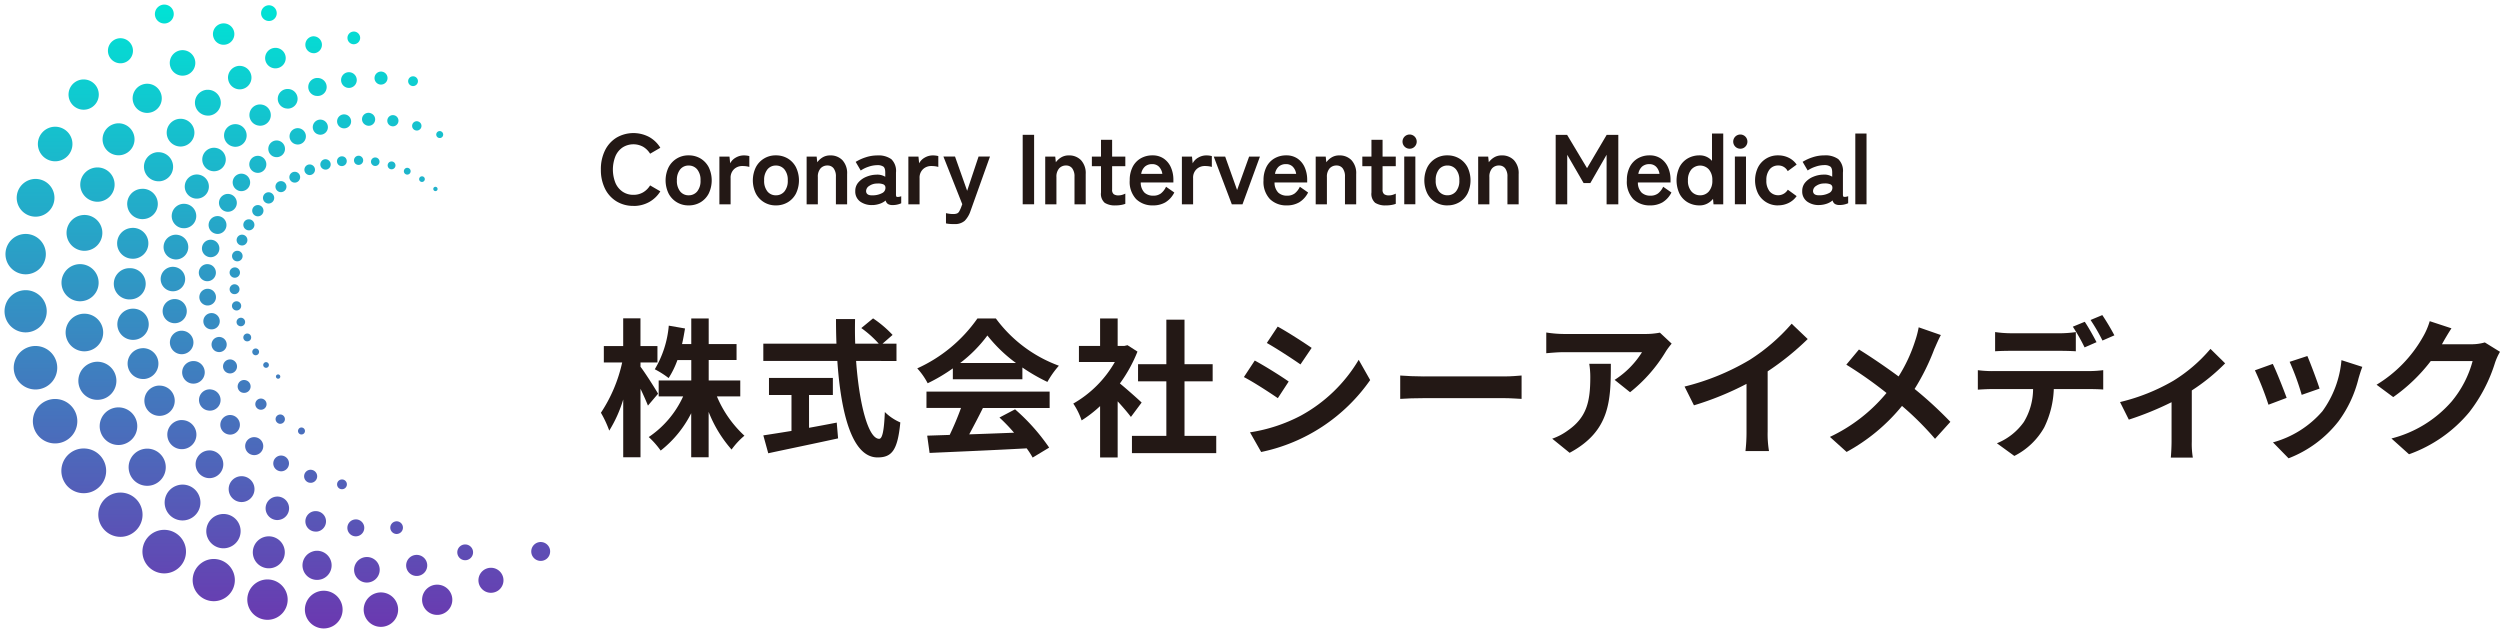 <svg xmlns="http://www.w3.org/2000/svg" xmlns:xlink="http://www.w3.org/1999/xlink" width="272.498" height="69" viewBox="0 0 272.498 69"><defs><linearGradient id="a" x1="0.5" x2="0.5" y2="1" gradientUnits="objectBoundingBox"><stop offset="0" stop-color="#00e3d5"/><stop offset="1" stop-color="#6b38b0"/></linearGradient></defs><g transform="translate(-19.503 -15.5)"><g transform="translate(17727 20823)"><g transform="translate(-17707 -20806.998)"><path d="M34.779,68a2.055,2.055,0,1,1,1.193-.373A2.07,2.07,0,0,1,34.807,68Zm4.705-.973a1.877,1.877,0,1,1,1.541.8A1.871,1.871,0,0,1,39.484,67.027Zm-12.627-.906a2.2,2.2,0,1,1,1.8.938A2.2,2.2,0,0,1,26.857,66.121Zm18.951-.3a1.65,1.65,0,0,1,.408-2.3,1.626,1.626,0,0,1,.943-.293,1.648,1.648,0,1,1-1.352,2.592ZM20.916,64.049a2.3,2.3,0,0,1,.57-3.2,2.262,2.262,0,0,1,1.311-.42,2.3,2.3,0,1,1-1.881,3.617Zm30.98-.518a1.365,1.365,0,1,1,1.906.338,1.4,1.4,0,0,1-.785.246A1.352,1.352,0,0,1,51.9,63.531ZM38.18,62.08a1.4,1.4,0,0,1,.836-1.781,1.374,1.374,0,0,1,.475-.084,1.39,1.39,0,0,1,.475,2.7A1.413,1.413,0,0,1,39.49,63,1.4,1.4,0,0,1,38.18,62.08Zm-5.609-.414a1.582,1.582,0,0,1,.949-2.033,1.52,1.52,0,0,1,.543-.1,1.59,1.59,0,0,1,.541,3.084,1.683,1.683,0,0,1-.541.092A1.586,1.586,0,0,1,32.57,61.666Zm11.27-.143a1.153,1.153,0,0,1,.688-1.473,1.171,1.171,0,0,1,.393-.068,1.149,1.149,0,1,1-1.08,1.541ZM15.453,60.98A2.374,2.374,0,1,1,17.4,62,2.38,2.38,0,0,1,15.453,60.98ZM27.166,60.3a1.744,1.744,0,0,1,1.039-2.236,1.8,1.8,0,0,1,.594-.105A1.743,1.743,0,1,1,27.166,60.3Zm30.43-.1a1.028,1.028,0,1,1,1.684-1.182.972.972,0,0,1,.186.566v.043a1.025,1.025,0,0,1-.434.826,1.032,1.032,0,0,1-1.436-.254ZM49.4,60a.86.86,0,1,1,1.1.512.808.808,0,0,1-.293.053A.86.86,0,0,1,49.4,60Zm-27.3-1.963a1.876,1.876,0,0,1,1.119-2.4,1.9,1.9,0,0,1,.641-.113,1.868,1.868,0,0,1,.637,3.625,1.835,1.835,0,0,1-.641.115A1.873,1.873,0,0,1,22.105,58.041ZM10.658,56.988a2.411,2.411,0,1,1,3.354.588,2.356,2.356,0,0,1-1.381.439A2.409,2.409,0,0,1,10.658,56.988Zm26.711.129a.922.922,0,0,1,.842-1,.334.334,0,0,1,.076-.006.924.924,0,0,1,.084,1.844.415.415,0,0,1-.084.006A.92.92,0,0,1,37.369,57.117Zm4.678-.043a.691.691,0,0,1,.631-.748.213.213,0,0,1,.063-.006.691.691,0,0,1,.055,1.379.18.18,0,0,1-.055.006A.7.7,0,0,1,42.047,57.074Zm-8.131.369a1.116,1.116,0,0,1-.092-2.229.833.833,0,0,1,.1,0,1.109,1.109,0,0,1,1.111,1.018,1.125,1.125,0,0,1-1.012,1.215Zm-16.35-2.5a1.953,1.953,0,0,1,1.166-2.5,1.938,1.938,0,0,1,2.5,1.166,1.949,1.949,0,0,1-1.164,2.5,1.9,1.9,0,0,1-.67.119A1.946,1.946,0,0,1,17.566,54.943Zm10.893.076a1.28,1.28,0,0,1,1.166-1.389.685.685,0,0,1,.109-.006,1.279,1.279,0,0,1,.113,2.553c-.043,0-.078.01-.113.01A1.285,1.285,0,0,1,28.459,55.02Zm-4.025-2.086a1.4,1.4,0,0,1,1.281-1.523.879.879,0,0,1,.123-.006,1.41,1.41,0,0,1,.125,2.814c-.047,0-.088.006-.125.006A1.412,1.412,0,0,1,24.434,52.934Zm-17.8-.713a2.44,2.44,0,0,1,.6-3.4,2.4,2.4,0,0,1,1.395-.437,2.436,2.436,0,0,1,1.4,4.436,2.392,2.392,0,0,1-1.395.439A2.432,2.432,0,0,1,6.629,52.221Zm30.057.6a.533.533,0,0,1,.094-1.059.474.474,0,0,1,.088.006.537.537,0,0,1,.434.619.531.531,0,0,1-.521.439A.5.5,0,0,1,36.686,52.818Zm-23.045-1.7a2.022,2.022,0,0,1,1.207-2.594,2.062,2.062,0,0,1,.691-.125,2.027,2.027,0,0,1,.693,3.932,1.993,1.993,0,0,1-.693.119A2.022,2.022,0,0,1,13.641,51.115Zm19.6,1a.714.714,0,0,1,.117-1.418.628.628,0,0,1,.131.016.711.711,0,0,1-.131,1.41C33.318,52.121,33.273,52.115,33.236,52.113ZM20.83,50.242A1.511,1.511,0,0,1,22.2,48.6c.047,0,.094-.008.133-.008a1.513,1.513,0,0,1,.131,3.02.935.935,0,0,1-.131.006A1.516,1.516,0,0,1,20.83,50.242ZM30,50.857a.859.859,0,0,1,.146-1.705.8.8,0,0,1,.148.016.859.859,0,0,1-.148,1.705A.747.747,0,0,1,30,50.857ZM27.033,49.09a.978.978,0,0,1,.164-1.941,1.1,1.1,0,0,1,.176.014.979.979,0,1,1-.34,1.928Zm-9.287-2.082a1.584,1.584,0,0,1,1.441-1.719c.045,0,.092,0,.139,0a1.585,1.585,0,0,1,.139,3.164,1.225,1.225,0,0,1-.145.006A1.579,1.579,0,0,1,17.746,47.008Zm-7.252-.35a2.048,2.048,0,1,1,2.623,1.219,1.96,1.96,0,0,1-.7.127A2.04,2.04,0,0,1,10.494,46.658Zm-6.965.148a2.422,2.422,0,1,1,1.98,1.027A2.413,2.413,0,0,1,3.529,46.807Zm20.867.047a1.067,1.067,0,0,1,.188-2.117,1.013,1.013,0,0,1,.188.016,1.07,1.07,0,0,1-.182,2.123A.783.783,0,0,1,24.4,46.854Zm7.807-.031a.376.376,0,0,1-.18-.506.371.371,0,0,1,.34-.221.42.42,0,0,1,.164.039.381.381,0,0,1-.164.725A.362.362,0,0,1,32.2,46.822Zm-2.367-1.178a.512.512,0,0,1-.248-.676.524.524,0,0,1,.467-.291.5.5,0,0,1,.211.047.512.512,0,0,1,.248.672.522.522,0,0,1-.465.3A.441.441,0,0,1,29.836,45.645ZM15.246,43.32a1.647,1.647,0,0,1,1.5-1.787c.047,0,.1,0,.146,0a1.647,1.647,0,0,1,.139,3.289,1.145,1.145,0,0,1-.145.006A1.644,1.644,0,0,1,15.246,43.32Zm6.914.92a1.158,1.158,0,0,1,.2-2.3.9.9,0,0,1,.207.021,1.157,1.157,0,0,1-.2,2.3A1.211,1.211,0,0,1,22.16,44.24Zm5.529-.135a.608.608,0,0,1,.252-1.162.576.576,0,0,1,.264.059.608.608,0,0,1-.264,1.16A.563.563,0,0,1,27.689,44.105ZM8.17,41.721a2.073,2.073,0,0,1,1.238-2.66,1.977,1.977,0,0,1,.709-.131,2.078,2.078,0,0,1,.711,4.029,2.144,2.144,0,0,1-.711.123A2.067,2.067,0,0,1,8.17,41.721Zm17.639.541a.705.705,0,0,1-.336-.934.689.689,0,0,1,.635-.408.8.8,0,0,1,.295.064.7.7,0,0,1-.295,1.34A.781.781,0,0,1,25.809,42.262ZM1.424,40.936a2.371,2.371,0,1,1,1.951,1.018A2.382,2.382,0,0,1,1.424,40.936Zm18.951.365a1.233,1.233,0,0,1,.211-2.447,1.6,1.6,0,0,1,.217.016,1.233,1.233,0,0,1-.211,2.447A1.35,1.35,0,0,1,20.375,41.3Zm-6.957-2.023a1.683,1.683,0,0,1,1.527-1.82c.053,0,.1-.01.148-.01a1.685,1.685,0,0,1,.146,3.363c-.051,0-.1,0-.15,0A1.681,1.681,0,0,1,13.418,39.277Zm16.248,1.445a.236.236,0,0,1-.031-.332.252.252,0,0,1,.182-.08.231.231,0,0,1,.15.055A.237.237,0,0,1,30,40.7a.246.246,0,0,1-.18.082A.244.244,0,0,1,29.666,40.723Zm-5.408-.59a.762.762,0,0,1,.322-1.455.684.684,0,0,1,.318.072.763.763,0,0,1-.318,1.455A.789.789,0,0,1,24.258,40.133Zm4.047-.615a.3.3,0,0,1-.037-.432.3.3,0,0,1,.238-.115.314.314,0,0,1,.234.514.31.31,0,0,1-.436.033Zm-1.17-1.383a.367.367,0,0,1,.238-.65.348.348,0,0,1,.238.088.369.369,0,0,1-.238.65A.348.348,0,0,1,27.135,38.135Zm-8.053-.047a1.28,1.28,0,0,1,.223-2.541,1.1,1.1,0,0,1,.223.021,1.28,1.28,0,0,1-.223,2.541A1.088,1.088,0,0,1,19.082,38.088Zm3.957-.283a.827.827,0,0,1,.7-1.5.826.826,0,0,1-.352,1.574A.878.878,0,0,1,23.039,37.8ZM6.779,36.439A2.047,2.047,0,0,1,8,33.816a1.975,1.975,0,0,1,.7-.123,2.05,2.05,0,0,1,.7,3.977,2.12,2.12,0,0,1-.7.125A2.051,2.051,0,0,1,6.779,36.439Zm19.4.172a.428.428,0,0,1-.053-.605.442.442,0,0,1,.332-.154.456.456,0,0,1,.271.1.439.439,0,0,1,.053.609.448.448,0,0,1-.33.148A.423.423,0,0,1,26.176,36.611ZM12.3,34.994a1.7,1.7,0,0,1,1.545-1.844A1.325,1.325,0,0,1,14,33.145a1.7,1.7,0,0,1,.145,3.395,1.342,1.342,0,0,1-.15.006A1.7,1.7,0,0,1,12.3,34.994ZM.416,34.752a2.3,2.3,0,1,1,1.885.977A2.3,2.3,0,0,1,.416,34.752Zm21.781.574a.888.888,0,0,1,.377-1.7.831.831,0,0,1,.371.084.887.887,0,0,1-.377,1.691A.9.9,0,0,1,22.2,35.326Zm3.254-.369A.462.462,0,0,1,25.4,34.3a.468.468,0,0,1,.355-.166.436.436,0,0,1,.3.109.465.465,0,0,1-.6.711Zm-7.127-.246a1.317,1.317,0,0,1,.223-2.615,1.184,1.184,0,0,1,.232.021,1.318,1.318,0,0,1-.229,2.615A1.1,1.1,0,0,1,18.324,34.711Zm6.643-1.488a.5.5,0,0,1-.062-.709.5.5,0,0,1,.387-.174.472.472,0,0,1,.322.119.5.5,0,0,1-.322.883A.48.48,0,0,1,24.967,33.223Zm-3.213-.512a.91.91,0,0,1,.381-1.734.976.976,0,0,1,.389.086.912.912,0,0,1-.389,1.736A.836.836,0,0,1,21.754,32.711ZM6.326,31a2.024,2.024,0,1,1,2.6,1.215,2.122,2.122,0,0,1-.7.123A2.026,2.026,0,0,1,6.326,31Zm5.588-.418a1.7,1.7,0,0,1,1.543-1.844,1.324,1.324,0,0,1,.152-.006,1.7,1.7,0,0,1,.148,3.4c-.053,0-.1.006-.148.006A1.7,1.7,0,0,1,11.914,30.584Zm12.811.861a.539.539,0,0,1-.068-.76.532.532,0,0,1,.408-.2.569.569,0,0,1,.352.129.538.538,0,0,1-.352.951A.519.519,0,0,1,24.725,31.445Zm-6.617-.215a1.334,1.334,0,0,1,.232-2.646,1.583,1.583,0,0,1,.232.021,1.333,1.333,0,1,1-.465,2.625Zm3.6-1.164a.932.932,0,0,1,.4-1.775,1.025,1.025,0,0,1,.393.086.933.933,0,0,1-.4,1.777A.9.9,0,0,1,21.707,30.066Zm3.027-.424a.557.557,0,0,1-.072-.795.583.583,0,0,1,.434-.2.563.563,0,1,1,0,1.127A.542.542,0,0,1,24.734,29.643ZM.5,28.465A2.2,2.2,0,0,1,2.3,25,2.2,2.2,0,1,1,.5,28.465ZM25,27.852a.579.579,0,0,1-.072-.811.573.573,0,0,1,.443-.207.556.556,0,0,1,.367.133.574.574,0,0,1-.367,1.018A.559.559,0,0,1,25,27.852Zm-6.551-.094a1.348,1.348,0,0,1,.232-2.676,1.285,1.285,0,0,1,.238.025,1.349,1.349,0,0,1-.232,2.676A1.235,1.235,0,0,1,18.447,27.758Zm-6.172-1.59A1.676,1.676,0,0,1,13.8,24.35a1.176,1.176,0,0,1,.15-.012A1.683,1.683,0,0,1,14.1,27.7c-.049,0-.1,0-.148,0A1.68,1.68,0,0,1,12.275,26.168Zm9.789,1.275a.95.95,0,0,1,.4-1.812,1.029,1.029,0,0,1,.4.086.954.954,0,0,1-.408,1.818A.893.893,0,0,1,22.064,27.443ZM6.873,25.553a1.959,1.959,0,0,1,1.168-2.506,2.061,2.061,0,0,1,.664-.117,1.954,1.954,0,0,1,.672,3.789,2.028,2.028,0,0,1-.666.121A1.962,1.962,0,0,1,6.873,25.553Zm18.631.563a.588.588,0,1,1,.83-.072.57.57,0,0,1-.449.213A.6.6,0,0,1,25.5,26.115Zm-2.7-1.209a.972.972,0,0,1,.414-1.854.889.889,0,0,1,.412.094A.973.973,0,0,1,23.221,25,.99.99,0,0,1,22.807,24.906Zm3.441-.439a.6.6,0,0,1,.387-1.064.593.593,0,0,1,.389.146.6.6,0,0,1-.389,1.059A.609.609,0,0,1,26.248,24.467Zm-6.922-.107a1.334,1.334,0,0,1,.232-2.648,1.963,1.963,0,0,1,.232.02,1.332,1.332,0,0,1-.232,2.645A1.858,1.858,0,0,1,19.326,24.359Zm-5.949-2.484a1.643,1.643,0,0,1,1.5-1.789c.045,0,.1-.01.143-.01a1.652,1.652,0,0,1,.145,3.3,1.274,1.274,0,0,1-.148.006A1.644,1.644,0,0,1,13.377,21.875ZM1.7,22.246a2.057,2.057,0,1,1,2.861.5,2.03,2.03,0,0,1-1.176.371A2.057,2.057,0,0,1,1.7,22.246Zm25.512.688a.613.613,0,0,1-.078-.861.617.617,0,0,1,.869-.08.616.616,0,0,1,.072.869.607.607,0,0,1-.471.217A.6.6,0,0,1,27.213,22.934Zm-3.279-.443a.973.973,0,0,1,.414-1.855,1,1,0,0,1,.412.092.979.979,0,0,1,.469,1.293.973.973,0,0,1-1.295.471Zm4.451-.951a.615.615,0,0,1,.393-1.084.617.617,0,0,1,.393.145.61.61,0,0,1,.078.863.623.623,0,0,1-.471.221A.6.6,0,0,1,28.385,21.539ZM8.365,20.264a1.87,1.87,0,0,1,1.121-2.4,1.85,1.85,0,0,1,.637-.113,1.868,1.868,0,0,1,.639,3.625,1.8,1.8,0,0,1-.635.115A1.885,1.885,0,0,1,8.365,20.264Zm12.359.867a1.317,1.317,0,0,1,.229-2.613,1.153,1.153,0,0,1,.227.021,1.315,1.315,0,0,1-.227,2.611A1.106,1.106,0,0,1,20.725,21.131ZM29.74,20.3a.6.6,0,0,1,.387-1.059.615.615,0,0,1,.387.139.606.606,0,0,1,.074.848.618.618,0,0,1-.461.217A.577.577,0,0,1,29.74,20.3Zm-4.324-.057a.951.951,0,0,1,.4-1.814.994.994,0,0,1,.4.09.952.952,0,0,1-.4,1.816A.929.929,0,0,1,25.416,20.248Zm21.4.031a.237.237,0,0,1-.031-.332.251.251,0,0,1,.18-.08.243.243,0,0,1,.152.055.237.237,0,0,1,.029.332.247.247,0,0,1-.182.082A.238.238,0,0,1,46.82,20.279ZM31.252,19.266a.592.592,0,0,1,.377-1.043.59.59,0,0,1,.449.973.58.58,0,0,1-.826.07Zm14.043-.006a.308.308,0,0,1,.2-.541.3.3,0,0,1,.2.068.307.307,0,0,1,.037.439.31.31,0,0,1-.436.033ZM15.2,17.809a1.585,1.585,0,0,1,1.441-1.719c.047,0,.094,0,.139,0a1.588,1.588,0,0,1,.141,3.17c-.047,0-.1,0-.146,0A1.587,1.587,0,0,1,15.2,17.809Zm17.689.637a.58.58,0,0,1,.369-1.023.579.579,0,0,1,0,1.158A.557.557,0,0,1,32.889,18.445Zm10.766,0a.369.369,0,0,1-.043-.521.354.354,0,0,1,.279-.135.372.372,0,0,1,0,.744A.39.39,0,0,1,43.654,18.445Zm-16.445-.191a.929.929,0,1,1,.393.088A.979.979,0,0,1,27.209,18.254Zm-4.6-.107a1.281,1.281,0,0,1,.223-2.543,1.057,1.057,0,0,1,.221.021,1.28,1.28,0,0,1-.217,2.541A1.11,1.11,0,0,1,22.611,18.146Zm12.008-.295a.56.56,0,0,1-.066-.791.545.545,0,0,1,.434-.207.576.576,0,0,1,.361.135.566.566,0,0,1,.068.8.556.556,0,0,1-.436.2A.585.585,0,0,1,34.619,17.852Zm7.289,0a.431.431,0,0,1-.051-.6.413.413,0,0,1,.324-.154.418.418,0,0,1,.279.1.429.429,0,0,1-.275.756A.432.432,0,0,1,41.908,17.855Zm-5.48-.361a.54.54,0,0,1,.348-.955.558.558,0,0,1,.346.125.541.541,0,0,1-.693.83Zm3.682-.01a.462.462,0,0,1,.295-.82.47.47,0,0,1,.3.107.463.463,0,0,1,.057.656.446.446,0,0,1-.357.166A.43.43,0,0,1,40.109,17.484Zm-1.844-.117a.508.508,0,0,1-.061-.709.5.5,0,0,1,.387-.182.477.477,0,0,1,.32.119.5.5,0,0,1-.32.883A.532.532,0,0,1,38.266,17.367ZM3.975,16.281a1.884,1.884,0,1,1,1.539.8A1.875,1.875,0,0,1,3.975,16.281Zm25.3.27a.914.914,0,0,1,.387-1.742.894.894,0,0,1,.383.09.909.909,0,0,1-.387,1.732A.942.942,0,0,1,29.279,16.551ZM10.787,15.279a1.744,1.744,0,0,1,1.043-2.23,1.686,1.686,0,0,1,.594-.109,1.743,1.743,0,1,1-1.637,2.34Zm14.154.2a1.233,1.233,0,0,1,.217-2.447,1.139,1.139,0,0,1,.211.018,1.235,1.235,0,0,1-.211,2.451A1.072,1.072,0,0,1,24.941,15.48ZM17.678,14.09a1.514,1.514,0,0,1,1.373-1.637c.043,0,.09-.006.137-.006a1.512,1.512,0,0,1,.129,3.018,1.068,1.068,0,0,1-.135.006A1.512,1.512,0,0,1,17.678,14.09Zm13.9,1.08a.892.892,0,0,1,.754-1.617.892.892,0,0,1-.377,1.7A.967.967,0,0,1,31.578,15.17Zm15.691-.662a.379.379,0,0,1,.166-.721.342.342,0,0,1,.154.035.381.381,0,0,1,.186.506.37.37,0,0,1-.346.217A.343.343,0,0,1,47.27,14.508Zm-13.2-.4a.824.824,0,1,1,.352.078A.829.829,0,0,1,34.072,14.105Zm10.65-.424a.509.509,0,0,1,.217-.971.469.469,0,0,1,.213.053.505.505,0,0,1,.248.672.518.518,0,0,1-.465.293A.5.5,0,0,1,44.723,13.682Zm-8.031-.262a.764.764,0,0,1,.318-1.457.842.842,0,0,1,.328.072.77.77,0,0,1,.371,1.016.762.762,0,0,1-.7.439A.706.706,0,0,1,36.691,13.42Zm5.383-.207a.613.613,0,0,1,.258-1.168.683.683,0,0,1,.258.057.614.614,0,0,1-.258,1.168A.626.626,0,0,1,42.074,13.213Zm-14.416-.031a1.158,1.158,0,0,1,.2-2.3.955.955,0,0,1,.2.021,1.158,1.158,0,0,1-.2,2.3A.87.87,0,0,1,27.658,13.182Zm11.713-.057a.7.7,0,0,1-.34-.93.712.712,0,0,1,.641-.4.66.66,0,0,1,.293.066.7.7,0,1,1-.594,1.266ZM20.756,10.816a1.414,1.414,0,0,1,1.287-1.529c.041,0,.082,0,.123,0a1.41,1.41,0,0,1,.125,2.814c-.047,0-.088,0-.125,0A1.415,1.415,0,0,1,20.756,10.816Zm-6.7-.057a1.588,1.588,0,1,1,2.037.949,1.675,1.675,0,0,1-.545.1A1.588,1.588,0,0,1,14.057,10.76Zm-6.781,0a1.649,1.649,0,1,1,2.293.4,1.645,1.645,0,0,1-2.293-.4Zm23.414.563A1.067,1.067,0,0,1,30.875,9.2a1.3,1.3,0,0,1,.186.016,1.07,1.07,0,0,1-.186,2.123A1.2,1.2,0,0,1,30.689,11.318Zm3.27-1.369A.981.981,0,0,1,34.129,8a.853.853,0,0,1,.172.016.98.98,0,0,1-.172,1.945C34.072,9.963,34.016,9.953,33.959,9.949Zm-9.6-1.881a1.29,1.29,0,0,1,1.166-1.391h.113a1.279,1.279,0,0,1,.109,2.553.759.759,0,0,1-.115.006A1.283,1.283,0,0,1,24.363,8.068Zm13.031,1a.859.859,0,0,1,.148-1.705.837.837,0,0,1,.15.016.857.857,0,0,1-.15,1.7A1.266,1.266,0,0,1,37.395,9.07Zm7.035-.2a.532.532,0,0,1,.092-1.055.5.5,0,0,1,.094.006.533.533,0,0,1-.088,1.059A.787.787,0,0,1,44.43,8.875Zm-3.518-.162a.711.711,0,0,1,.123-1.41.432.432,0,0,1,.123.012.709.709,0,0,1-.117,1.408A.979.979,0,0,1,40.912,8.713ZM18.092,6.834a1.392,1.392,0,1,1,1.787.832,1.471,1.471,0,0,1-.475.082A1.391,1.391,0,0,1,18.092,6.834Zm10.314-.9a1.121,1.121,0,0,1,1.018-1.213c.031,0,.063-.006.1-.006a1.117,1.117,0,0,1,.1,2.23.525.525,0,0,1-.1.006A1.122,1.122,0,0,1,28.406,5.93ZM11.516,5.814a1.36,1.36,0,0,1,.336-1.9,1.337,1.337,0,0,1,.779-.248,1.367,1.367,0,0,1,.787,2.484,1.33,1.33,0,0,1-.781.248A1.359,1.359,0,0,1,11.516,5.814ZM33.7,5.3a.924.924,0,0,1-.076-1.844.563.563,0,0,1,.082,0A.926.926,0,0,1,33.783,5.3ZM22.791,3.627a1.166,1.166,0,1,1,1.08.752A1.147,1.147,0,0,1,22.791,3.627Zm14.588.066a.687.687,0,0,1,.631-.75.157.157,0,0,1,.055-.006.7.7,0,0,1,.693.631.694.694,0,0,1-.631.75.226.226,0,0,1-.062.006A.687.687,0,0,1,37.379,3.693ZM16.572,1.623A1.033,1.033,0,0,1,16.826.188,1,1,0,0,1,17.4,0h.025a1.043,1.043,0,0,1,.832.439,1.028,1.028,0,0,1-.254,1.432,1.014,1.014,0,0,1-.594.191A1.041,1.041,0,0,1,16.572,1.623Zm11.436-.4A.87.87,0,0,1,28.814.072a.852.852,0,0,1,.8.57.853.853,0,0,1-.51,1.1.969.969,0,0,1-.295.047A.867.867,0,0,1,28.008,1.225Z" transform="translate(0 -0.002)" fill="url(#a)"/><path d="M34.809,68.5h-.03a2.55,2.55,0,1,1,.032,0Zm-.018-4.111a1.556,1.556,0,0,0-.009,3.111H34.8a1.556,1.556,0,0,0-.013-3.111Zm6.234,3.939a2.374,2.374,0,0,1-1.367-4.318,2.363,2.363,0,0,1,1.361-.43A2.374,2.374,0,0,1,42.386,67.9,2.363,2.363,0,0,1,41.025,68.328ZM41.02,64.58a1.349,1.349,0,0,0-.787.249,1.374,1.374,0,0,0,.793,2.5,1.349,1.349,0,0,0,.787-.249,1.374,1.374,0,0,0-.793-2.5ZM28.66,67.559a2.7,2.7,0,1,1,1.546-.487A2.688,2.688,0,0,1,28.66,67.559Zm-.006-4.4a1.7,1.7,0,0,0,.006,3.4,1.67,1.67,0,0,0,.971-.3,1.691,1.691,0,0,0,.417-2.366l0,0A1.686,1.686,0,0,0,28.654,63.158ZM47.16,67.029a2.152,2.152,0,0,1-1.761-.918,2.145,2.145,0,0,1,1.761-3.378,2.148,2.148,0,0,1,0,4.3Zm0-3.3a1.121,1.121,0,0,0-.656.2,1.148,1.148,0,0,0-.476.749,1.131,1.131,0,0,0,.19.853,1.152,1.152,0,0,0,.943.493,1.164,1.164,0,0,0,.663-.212,1.147,1.147,0,0,0-.663-2.085ZM22.8,65.525a2.791,2.791,0,0,1-1.6-5.083,2.765,2.765,0,0,1,1.6-.511,2.817,2.817,0,0,1,2.293,1.194,2.792,2.792,0,0,1-.684,3.9A2.8,2.8,0,0,1,22.8,65.525Zm0-4.594a1.771,1.771,0,0,0-1.023.329,1.795,1.795,0,0,0,2.06,2.94,1.792,1.792,0,0,0,.439-2.5A1.815,1.815,0,0,0,22.8,60.932Zm30.221,3.684a1.863,1.863,0,1,1,1.074-.338l-.008.006A1.9,1.9,0,0,1,53.018,64.615Zm0-2.736a.868.868,0,0,0-.707,1.366.849.849,0,0,0,.711.37.9.9,0,0,0,.5-.157.872.872,0,0,0-.5-1.579ZM39.49,63.5a1.892,1.892,0,0,1-.646-3.671,1.87,1.87,0,0,1,.646-.114,1.9,1.9,0,0,1,1.776,1.243,1.886,1.886,0,0,1-1.131,2.424A1.911,1.911,0,0,1,39.49,63.5Zm0-2.785a.874.874,0,0,0-.3.053.892.892,0,0,0,.3,1.732.915.915,0,0,0,.306-.059.886.886,0,0,0,.531-1.139A.9.9,0,0,0,39.49,60.715Zm-5.428,2.5A2.1,2.1,0,0,1,32.1,61.838a2.082,2.082,0,0,1,1.245-2.674,2.02,2.02,0,0,1,.716-.129,2.09,2.09,0,0,1,.712,4.054l-.011,0A2.192,2.192,0,0,1,34.063,63.211Zm0-3.176a1.023,1.023,0,0,0-.365.065l-.008,0a1.087,1.087,0,0,0,.373,2.108,1.176,1.176,0,0,0,.376-.064,1.09,1.09,0,0,0-.376-2.112ZM44.92,62.781a1.65,1.65,0,0,1-.564-3.2l.005,0a1.676,1.676,0,0,1,.559-.1,1.649,1.649,0,0,1,0,3.3Zm-.224-2.26a.65.65,0,0,0,.224,1.26.665.665,0,0,0,.224-.042.648.648,0,0,0-.224-1.257A.669.669,0,0,0,44.7,60.521ZM17.4,62.5a2.883,2.883,0,1,1,1.653-.525A2.848,2.848,0,0,1,17.4,62.5ZM17.4,57.736a1.881,1.881,0,1,0,1.082,3.42,1.891,1.891,0,0,0,.461-2.622A1.871,1.871,0,0,0,17.4,57.736Zm11.4,4.213a2.243,2.243,0,0,1-.765-4.351l.006,0a2.3,2.3,0,0,1,.759-.134,2.258,2.258,0,0,1,2.112,1.476,2.249,2.249,0,0,1-2.112,3.01Zm-.425-3.41a1.242,1.242,0,1,0,.853,2.333,1.242,1.242,0,0,0,.745-1.591,1.253,1.253,0,0,0-1.172-.818A1.3,1.3,0,0,0,28.373,58.539Zm30.064,2.605a1.534,1.534,0,0,1-1.25-.651,1.531,1.531,0,0,1,.376-2.134,1.525,1.525,0,0,1,2.123.373,1.478,1.478,0,0,1,.279.857v.052a1.518,1.518,0,0,1-.645,1.225l-.005,0A1.541,1.541,0,0,1,58.438,61.145Zm0-2.061a.533.533,0,0,0-.305.1.531.531,0,0,0-.128.735.532.532,0,0,0,.433.227.538.538,0,0,0,.308-.1.527.527,0,0,0,.22-.422V59.59a.47.47,0,0,0-.091-.273l0-.005A.526.526,0,0,0,58.438,59.084Zm-8.229,1.984a1.355,1.355,0,0,1-.466-2.628,1.335,1.335,0,0,1,.466-.083,1.368,1.368,0,0,1,1.28.89,1.357,1.357,0,0,1-.812,1.737A1.306,1.306,0,0,1,50.209,61.068Zm0-1.711a.349.349,0,0,0-.12.021.355.355,0,0,0,.12.69.31.31,0,0,0,.112-.019l.012,0a.354.354,0,0,0-.124-.688Zm-26.348.414a2.37,2.37,0,0,1-.81-4.6,2.371,2.371,0,0,1,3.041,1.411,2.371,2.371,0,0,1-1.421,3.04A2.316,2.316,0,0,1,23.861,59.771Zm0-3.74a1.4,1.4,0,0,0-.472.084,1.37,1.37,0,0,0,.468,2.656,1.338,1.338,0,0,0,.468-.085,1.371,1.371,0,0,0,.823-1.757A1.379,1.379,0,0,0,23.865,56.031ZM12.631,58.516a2.916,2.916,0,1,1,1.67-.532A2.845,2.845,0,0,1,12.631,58.516Zm-.006-4.824a1.912,1.912,0,0,0,.006,3.824,1.851,1.851,0,0,0,1.089-.345l0,0a1.91,1.91,0,0,0-1.1-3.476Zm25.662,4.768a1.424,1.424,0,0,1-.145-2.84.855.855,0,0,1,.145-.01,1.428,1.428,0,0,1,1.423,1.3v.008a1.42,1.42,0,0,1-.33,1.034,1.405,1.405,0,0,1-.944.5A.933.933,0,0,1,38.287,58.459Zm.006-1.85h-.006l-.037,0a.422.422,0,0,0-.384.457.419.419,0,0,0,.42.388h0l.008,0,.033,0a.413.413,0,0,0,.285-.147.424.424,0,0,0-.323-.7Zm4.447,1.6a1.191,1.191,0,0,1-.916-1.957,1.178,1.178,0,0,1,.777-.416.73.73,0,0,1,.139-.011,1.192,1.192,0,0,1,.9,1.967,1.173,1.173,0,0,1-.769.407A.7.7,0,0,1,42.74,58.205Zm.018-1.384-.04,0a.184.184,0,0,0-.128.066.19.19,0,0,0,.127.313l.04,0a.178.178,0,0,0,.125-.063.2.2,0,0,0,.045-.146A.194.194,0,0,0,42.758,56.821Zm-8.713,1.122h-.129a1.616,1.616,0,0,1-.143-3.226,1.319,1.319,0,0,1,.149-.006,1.6,1.6,0,0,1,1.61,1.478,1.628,1.628,0,0,1-1.462,1.753Zm-.163-2.232-.016,0a.616.616,0,0,0,.049,1.23h.078a.626.626,0,0,0,.541-.672.607.607,0,0,0-.613-.56ZM19.4,56.729a2.453,2.453,0,1,1,2.3-3.291,2.449,2.449,0,0,1-1.463,3.142A2.382,2.382,0,0,1,19.4,56.729Zm0-3.906a1.453,1.453,0,0,0,0,2.906,1.4,1.4,0,0,0,.5-.088,1.449,1.449,0,0,0,.868-1.859A1.461,1.461,0,0,0,19.4,52.822Zm10.336,3.865a1.79,1.79,0,0,1-1.774-1.625,1.78,1.78,0,0,1,1.605-1.928,1.2,1.2,0,0,1,.168-.009,1.785,1.785,0,0,1,1.772,1.627,1.772,1.772,0,0,1-1.617,1.924l-.026,0A1.1,1.1,0,0,1,29.734,56.688ZM29.7,54.125l-.03,0a.781.781,0,0,0,.06,1.559l.023,0,.05-.005a.766.766,0,0,0,.528-.271.782.782,0,0,0-.6-1.284Zm-3.861.6a1.922,1.922,0,0,1-1.9-1.749,1.9,1.9,0,0,1,1.726-2.063,1.386,1.386,0,0,1,.177-.009A1.909,1.909,0,0,1,27.3,54.041a1.891,1.891,0,0,1-1.3.676l-.043,0-.034,0C25.9,54.723,25.867,54.725,25.838,54.725Zm0-2.82h-.054l-.029,0a.9.9,0,0,0-.824.98.917.917,0,0,0,.9.836h.022l.078,0a.9.9,0,0,0,.6-.32.909.909,0,0,0-.7-1.5ZM8.629,53.758a2.938,2.938,0,0,1-1.686-5.347,2.893,2.893,0,0,1,1.682-.528,2.936,2.936,0,0,1,1.685,5.345A2.889,2.889,0,0,1,8.629,53.758Zm0-4.875a1.9,1.9,0,0,0-1.106.346,1.947,1.947,0,0,0-.481,2.706,1.92,1.92,0,0,0,1.59.824,1.9,1.9,0,0,0,1.105-.347,1.936,1.936,0,0,0-1.109-3.528Zm28.154,4.441a.974.974,0,0,1-.181-.014,1.033,1.033,0,0,1,.181-2.051.951.951,0,0,1,.18.014,1.032,1.032,0,0,1,.667.432,1.02,1.02,0,0,1,.167.768A1.031,1.031,0,0,1,36.779,53.324Zm-21.24-.377a2.53,2.53,0,0,1-2.368-1.661,2.522,2.522,0,0,1,1.505-3.235A2.525,2.525,0,1,1,16.4,52.8,2.5,2.5,0,0,1,15.539,52.947Zm0-4.051a1.569,1.569,0,0,0-.522.1,1.524,1.524,0,0,0,.522,2.955,1.485,1.485,0,0,0,.521-.088,1.527,1.527,0,0,0-.521-2.962Zm17.814,3.725c-.043,0-.083,0-.114-.006l-.029,0-.031,0-.03-.005a1.214,1.214,0,0,1,.2-2.41,1.1,1.1,0,0,1,.226.025,1.211,1.211,0,0,1-.226,2.4Zm-.048-1,.05,0A.211.211,0,0,0,33.4,51.2l-.014,0-.03-.005a.214.214,0,0,0-.047.422Zm-10.97.5a2.027,2.027,0,0,1-2-1.834,2.011,2.011,0,0,1,1.828-2.181c.055,0,.116-.01.176-.01a2.007,2.007,0,0,1,2,1.839,2.005,2.005,0,0,1-1.816,2.177A1.427,1.427,0,0,1,22.336,52.121Zm0-3.025c-.016,0-.056,0-.089.006a1.011,1.011,0,0,0-.917,1.1,1.02,1.02,0,0,0,1.008.923H22.4l.026,0a1.007,1.007,0,0,0,.691-.36.99.99,0,0,0,.228-.732A1.012,1.012,0,0,0,22.333,49.1Zm7.815,2.277a1.237,1.237,0,0,1-.242-.025,1.359,1.359,0,0,1,.242-2.7,1.291,1.291,0,0,1,.24.024,1.359,1.359,0,0,1-.24,2.7Zm0-1.721a.359.359,0,0,0-.058.713l.014,0a.253.253,0,0,0,.044.005.357.357,0,0,0,.353-.295.361.361,0,0,0-.292-.418A.373.373,0,0,0,30.148,49.652ZM27.2,49.605a1.479,1.479,0,0,1-.006-2.957,1.6,1.6,0,0,1,.253.02l.01,0a1.48,1.48,0,0,1-.257,2.936ZM27.2,47.648a.479.479,0,0,0-.387.754.472.472,0,0,0,.308.195.5.5,0,0,0,.085.008.468.468,0,0,0,.466-.388V48.21a.477.477,0,0,0-.38-.554A.6.6,0,0,0,27.2,47.648ZM19.32,48.955a2.088,2.088,0,0,1-2.073-1.907,2.084,2.084,0,0,1,1.9-2.257c.067-.006.128-.006.182-.006a2.085,2.085,0,0,1,.188,4.162A1.712,1.712,0,0,1,19.32,48.955Zm.006-3.17c-.037,0-.072,0-.1,0a1.086,1.086,0,0,0,.09,2.168.842.842,0,0,0,.087,0h.014a1.085,1.085,0,0,0-.1-2.166ZM12.414,48.5a2.55,2.55,0,1,1,2.4-3.419,2.539,2.539,0,0,1-1.522,3.261A2.445,2.445,0,0,1,12.414,48.5Zm.006-4.1a1.56,1.56,0,0,0-.531.1,1.549,1.549,0,0,0,.525,3,1.462,1.462,0,0,0,.526-.095l.008,0a1.548,1.548,0,0,0-.528-3Zm-6.91,3.93a2.911,2.911,0,1,1,2.383-4.575,2.911,2.911,0,0,1-.712,4.051A2.909,2.909,0,0,1,5.51,48.334ZM5.5,43.512a1.914,1.914,0,1,0,1.886,2.245,1.887,1.887,0,0,0-.316-1.424A1.915,1.915,0,0,0,5.5,43.512ZM24.59,47.375a1.3,1.3,0,0,1-.3-.032,1.546,1.546,0,0,1-.99-.633,1.567,1.567,0,0,1,1.28-2.474,1.506,1.506,0,0,1,.28.024,1.57,1.57,0,0,1-.274,3.114Zm-.006-2.139a.567.567,0,0,0-.463.9.553.553,0,0,0,.36.228l.037.008a.289.289,0,0,0,.072.007.57.57,0,0,0,.094-1.131A.534.534,0,0,0,24.584,45.236Zm7.779,2.123a.884.884,0,0,1-.822-.571.892.892,0,0,1,.026-.678.868.868,0,0,1,.8-.515.907.907,0,0,1,.355.077l.023.01a.881.881,0,0,1-.378,1.676ZM30.049,46.2a.936.936,0,0,1-.439-.107,1.017,1.017,0,0,1-.477-1.329l.007-.015a1.028,1.028,0,0,1,.915-.569,1,1,0,0,1,.419.092l.007,0A1.006,1.006,0,0,1,30.97,45.6l0,.009A1.022,1.022,0,0,1,30.049,46.2Zm-13.166-.873a2.152,2.152,0,0,1-2.135-1.96A2.147,2.147,0,0,1,16.7,41.035c.071-.006.138-.006.191-.006a2.147,2.147,0,0,1,.19,4.286A1.647,1.647,0,0,1,16.883,45.324Zm.006-3.295c-.037,0-.079,0-.105,0a1.146,1.146,0,0,0-.781.411,1.129,1.129,0,0,0-.259.832v.005a1.147,1.147,0,0,0,1.138,1.045c.036,0,.067,0,.082,0l.019,0a1.147,1.147,0,0,0-.1-2.291Zm5.475,2.73a1.7,1.7,0,0,1-.288-.027,1.658,1.658,0,0,1,.282-3.292,1.4,1.4,0,0,1,.306.031A1.656,1.656,0,0,1,24,43.391,1.659,1.659,0,0,1,22.363,44.76Zm-.006-2.318a.659.659,0,0,0-.532,1.039.646.646,0,0,0,.42.267.727.727,0,0,0,.117.012.668.668,0,0,0,.65-.543.656.656,0,0,0-.11-.494.648.648,0,0,0-.423-.267l-.03-.006A.415.415,0,0,0,22.357,42.441Zm5.584,2.221a1.055,1.055,0,0,1-.465-.1,1.093,1.093,0,0,1-.57-.611,1.11,1.11,0,0,1,.028-.859l0-.01a1.108,1.108,0,0,1,1-.634,1.07,1.07,0,0,1,.482.109,1.115,1.115,0,0,1,.532,1.466l0,0A1.116,1.116,0,0,1,27.941,44.662Zm-17.824-1.08a2.573,2.573,0,0,1-2.329-3.668,2.544,2.544,0,0,1,1.445-1.322,2.491,2.491,0,0,1,.884-.162,2.579,2.579,0,0,1,2.422,1.7A2.577,2.577,0,0,1,11,43.429l0,0A2.63,2.63,0,0,1,10.117,43.582Zm0-4.152a1.481,1.481,0,0,0-.529.1l-.011,0a1.551,1.551,0,0,0-.884.807,1.573,1.573,0,0,0,1.423,2.244,1.655,1.655,0,0,0,.542-.094,1.578,1.578,0,0,0-.542-3.059Zm15.99,3.395a1.285,1.285,0,0,1-.492-.1l-.026-.012a1.21,1.21,0,0,1-.569-1.594,1.187,1.187,0,0,1,1.088-.7,1.28,1.28,0,0,1,.477.1l.033.014a1.2,1.2,0,0,1-.51,2.291Zm-.091-1.018a.276.276,0,0,0,.091.018.2.2,0,0,0,.181-.113.207.207,0,0,0-.089-.269.3.3,0,0,0-.092-.022.19.19,0,0,0-.18.117l0,.006A.206.206,0,0,0,26.016,41.806Zm-22.641.647a2.886,2.886,0,1,1,1.652-.526A2.887,2.887,0,0,1,3.375,42.453Zm0-4.764a1.882,1.882,0,0,0,0,3.764,1.886,1.886,0,0,0,1.539-2.964A1.878,1.878,0,0,0,3.371,37.689Zm17.221,4.127a1.841,1.841,0,0,1-.3-.022h-.007a1.733,1.733,0,0,1-.477-3.256,1.786,1.786,0,0,1-.506.073,1.593,1.593,0,0,1-.318-.031,1.781,1.781,0,0,1-.474-3.347,1.562,1.562,0,0,1-.282-.03,1.823,1.823,0,0,1-1.474-2.1V33.1A1.828,1.828,0,0,1,17.93,31.7a1.834,1.834,0,0,1,.017-3.577,1.849,1.849,0,0,1,.623-3.542,1.832,1.832,0,0,1,.989-3.374,1.965,1.965,0,0,1,.223.015,1.828,1.828,0,0,1-.318-.349,1.819,1.819,0,0,1,1.489-2.859,1.663,1.663,0,0,1,.318.03,1.836,1.836,0,0,1,.283.073,1.78,1.78,0,0,1,1.28-3.017,1.56,1.56,0,0,1,.317.031,1.777,1.777,0,0,1,.751.326,1.731,1.731,0,0,1,1.257-2.927,1.623,1.623,0,0,1,.3.026,1.735,1.735,0,0,1-.3,3.442,1.562,1.562,0,0,1-.311-.03,1.726,1.726,0,0,1-.726-.316,1.8,1.8,0,0,1,.171.209,1.782,1.782,0,0,1-1.454,2.8,1.625,1.625,0,0,1-.32-.028,1.793,1.793,0,0,1-.26-.068,1.817,1.817,0,0,1-1.305,3.081,1.792,1.792,0,0,1-.221-.012,1.83,1.83,0,0,1-1.064,3.233,1.85,1.85,0,0,1-.588,3.369,1.837,1.837,0,0,1-.116,3.4,1.82,1.82,0,0,1,.386,3.4,1.575,1.575,0,0,1,.269.03,1.781,1.781,0,0,1,.481,3.346,1.732,1.732,0,0,1,.486-.069,2.1,2.1,0,0,1,.284.02l.019,0a1.733,1.733,0,0,1-.3,3.44Zm-.133-1.009a.875.875,0,0,0,.133.009.733.733,0,0,0,.134-1.453,1.079,1.079,0,0,0-.14-.01.733.733,0,0,0-.721.606.72.72,0,0,0,.119.544A.735.735,0,0,0,20.459,40.808ZM19.3,36.047a.78.78,0,0,0-.767.647.778.778,0,0,0,.632.9l.016,0a.589.589,0,0,0,.12.011.78.78,0,0,0,.769-.647.778.778,0,0,0-.633-.9l-.011,0A.6.6,0,0,0,19.3,36.047Zm-1.562-2.774a.822.822,0,0,0,.668.945l.015,0a.6.6,0,0,0,.126.011.82.82,0,0,0,.668-1.288.806.806,0,0,0-.525-.334l-.012,0a.682.682,0,0,0-.134-.012A.822.822,0,0,0,17.742,33.273Zm.6-4.189a.835.835,0,0,0,0,1.67.835.835,0,0,0,.151-1.655A1.128,1.128,0,0,0,18.34,29.084Zm.34-3.5a.856.856,0,0,0-.834.7.835.835,0,0,0,.138.631.844.844,0,0,0,.55.35l.011,0a.736.736,0,0,0,.14.016A.849.849,0,0,0,18.83,25.6.83.83,0,0,0,18.68,25.582Zm.724-1.717a1.316,1.316,0,0,0,.155.01.832.832,0,0,0,.156-1.65,1.525,1.525,0,0,0-.156-.014.834.834,0,0,0-.155,1.654Zm1.549-4.848a.816.816,0,0,0-.144,1.62l.018,0a.68.68,0,0,0,.125.009.815.815,0,0,0,.142-1.618l-.014,0A.65.65,0,0,0,20.953,19.018ZM22.834,16.1a.781.781,0,0,0-.134,1.551l.009,0a.619.619,0,0,0,.129.01.78.78,0,0,0,.13-1.549l-.019,0A.551.551,0,0,0,22.834,16.1Zm2.324-2.57a.733.733,0,0,0-.129,1.455l.013,0a.573.573,0,0,0,.116.011.735.735,0,0,0,.123-1.459A.652.652,0,0,0,25.158,13.533ZM15.09,41.314a2.195,2.195,0,0,1-2.17-1.994,2.151,2.151,0,0,1,.5-1.589,2.178,2.178,0,0,1,1.479-.773h.008l.038,0c.043,0,.091-.008.147-.008a2.185,2.185,0,0,1,.191,4.361l-.044,0-.059,0Zm-.1-3.359a1.184,1.184,0,0,0-.8.42,1.159,1.159,0,0,0-.271.857,1.189,1.189,0,0,0,1.174,1.083c.039,0,.082,0,.124,0a1.185,1.185,0,0,0-.12-2.364l-.06,0Zm14.829,3.324a.741.741,0,0,1-.464-.167.721.721,0,0,1-.267-.486.749.749,0,0,1,.16-.549l.022-.026a.75.75,0,0,1,.549-.241.727.727,0,0,1,.47.171l.006.005a.735.735,0,0,1,.092,1.026l-.014.016A.751.751,0,0,1,29.816,41.279Zm-5.236-.574a1.289,1.289,0,0,1-.525-.115l-.008,0a1.262,1.262,0,0,1,.533-2.409,1.181,1.181,0,0,1,.537.122,1.258,1.258,0,0,1,.607,1.674A1.265,1.265,0,0,1,24.58,40.705Zm-.115-1.027a.29.29,0,0,0,.115.027.263.263,0,0,0,.237-.153.258.258,0,0,0-.126-.347l-.024-.012a.2.2,0,0,0-.088-.016.257.257,0,0,0-.24.148.262.262,0,0,0,.125.352Zm4.041.414a.81.81,0,0,1-.522-.191.812.812,0,0,1,.522-1.43.81.81,0,0,1,.511.186.794.794,0,0,1,.293.537.816.816,0,0,1-.182.606l-.009.011A.809.809,0,0,1,28.506,40.092Zm-1.133-1.369a.85.85,0,0,1-.567-.211A.878.878,0,0,1,26.7,37.3l.016-.019a.871.871,0,0,1,.659-.3.85.85,0,0,1,.567.211.875.875,0,0,1,.3.589.85.85,0,0,1-.2.625A.866.866,0,0,1,27.373,38.723Zm-3.982-.342a1.37,1.37,0,0,1-.556-.12l-.006,0a1.327,1.327,0,0,1-.081-2.363,1.45,1.45,0,0,1-.179.011,1.393,1.393,0,0,1-.577-.124l-.006,0a1.386,1.386,0,0,1-.05-2.494,1.322,1.322,0,0,1-.4-.122,1.411,1.411,0,0,1,.085-2.589,1.367,1.367,0,0,1-.131-.055,1.432,1.432,0,0,1,.248-2.68,1.45,1.45,0,0,1,.523-2.693,1.489,1.489,0,0,1-.383-1.743l0-.009a1.49,1.49,0,0,1,1.327-.84,1.475,1.475,0,0,1,1.136-2.418,1.442,1.442,0,0,1,.236.019,1.469,1.469,0,0,1-.134-.275A1.436,1.436,0,0,1,24.5,18.77a1.451,1.451,0,0,1,1.316-.836,1.476,1.476,0,0,1,.494.088q-.028-.059-.051-.122a1.432,1.432,0,0,1,1.953-1.788q.062.029.12.063a1.424,1.424,0,0,1,.054-1.049l0,0a1.419,1.419,0,0,1,1.279-.813,1.4,1.4,0,0,1,.6.137,1.418,1.418,0,0,1,.338.22A1.392,1.392,0,0,1,32.541,13.1l.007,0a1.409,1.409,0,0,1,.573.5,1.326,1.326,0,0,1,1.865-1.446,1.324,1.324,0,0,1,.639,1.757,1.324,1.324,0,0,1-1.2.771,1.342,1.342,0,0,1-.563-.125,1.307,1.307,0,0,1-.539-.463,1.4,1.4,0,0,1-.1.846l0,.008a1.4,1.4,0,0,1-1.263.8,1.455,1.455,0,0,1-.574-.124l-.014-.006a1.387,1.387,0,0,1-.326-.211,1.386,1.386,0,0,1-.1.908,1.416,1.416,0,0,1-1.278.81,1.433,1.433,0,0,1-.586-.123l-.009,0q-.056-.026-.11-.057a1.421,1.421,0,0,1-.058,1.066,1.425,1.425,0,0,1-1.776.746q.031.065.056.134A1.439,1.439,0,0,1,27.133,20a1.47,1.47,0,0,1-1.318.839,1.39,1.39,0,0,1-.226-.018,1.471,1.471,0,0,1-1.237,2.261,1.474,1.474,0,0,1,.256.446,1.452,1.452,0,0,1-.052,1.121,1.478,1.478,0,0,1-1.134.837,1.463,1.463,0,0,1,.362,1.712l0,.005a1.469,1.469,0,0,1-.951.784,1.439,1.439,0,0,1,.569,1.84,1.424,1.424,0,0,1-.785.734q.055.02.11.043l.012.006a1.415,1.415,0,0,1,.043,2.536,1.3,1.3,0,0,1,.383.118,1.384,1.384,0,0,1,.665,1.845,1.366,1.366,0,0,1-.586.628,1.326,1.326,0,1,1,.149,2.644Zm-.144-1.031a.379.379,0,0,0,.144.031.328.328,0,0,0,.3-.189.32.32,0,0,0-.155-.431.333.333,0,0,0-.142-.032.324.324,0,0,0-.294.185A.329.329,0,0,0,23.246,37.35Zm-.841-2.478a.4.4,0,0,0,.162.035.387.387,0,0,0,.166-.738l-.013-.006a.332.332,0,0,0-.147-.031.393.393,0,0,0-.357.221A.4.4,0,0,0,22.406,34.872Zm-.271-3.4a.4.4,0,0,0-.365.233l0,.005a.407.407,0,0,0-.015.315.4.4,0,0,0,.209.226l.017.008a.335.335,0,0,0,.157.035.412.412,0,0,0,.182-.781A.475.475,0,0,0,22.135,31.477Zm-.029-2.686a.424.424,0,0,0-.392.248l0,0a.429.429,0,0,0,.207.57l.007,0a.4.4,0,0,0,.174.038.43.43,0,0,0,.393-.249.435.435,0,0,0-.2-.571A.527.527,0,0,0,22.105,28.791Zm.361-2.66a.452.452,0,0,0-.428.6.454.454,0,0,0,.237.258l.009,0a.394.394,0,0,0,.176.04.465.465,0,0,0,.417-.26.459.459,0,0,0-.213-.6A.53.53,0,0,0,22.467,26.131Zm.322-2.309a.482.482,0,0,0,.23.632.474.474,0,0,0,.631-.228.461.461,0,0,0,.017-.357.471.471,0,0,0-.246-.268l-.018-.009a.394.394,0,0,0-.183-.038A.484.484,0,0,0,22.789,23.822Zm1.559-2.687a.474.474,0,0,0-.446.639.459.459,0,0,0,.24.262.478.478,0,0,0,.206.046.471.471,0,0,0,.427-.272.48.48,0,0,0-.224-.629A.5.5,0,0,0,24.348,21.135Zm1.467-2.2a.45.45,0,0,0-.409.258.445.445,0,0,0-.016.345.453.453,0,0,0,.237.258.435.435,0,0,0,.188.045.458.458,0,0,0,.414-.266.443.443,0,0,0,.012-.34.452.452,0,0,0-.232-.256A.5.5,0,0,0,25.814,18.934Zm1.6-1.135a.485.485,0,0,0,.185.043.435.435,0,0,0,.392-.252.431.431,0,1,0-.578.209Zm2.07-1.7a.44.44,0,0,0,.175.035.408.408,0,0,0,.373-.237.4.4,0,0,0,.016-.309.407.407,0,0,0-.213-.232l0,0a.4.4,0,0,0-.168-.041.414.414,0,0,0-.179.787Zm2.3-1.382a.473.473,0,0,0,.172.04.392.392,0,0,0,.164-.749.39.39,0,0,0-.514.19.392.392,0,0,0-.015.3A.381.381,0,0,0,31.783,14.714Zm2.641-1.682a.324.324,0,0,0-.294.185.328.328,0,0,0,.154.436.336.336,0,0,0,.141.032.322.322,0,0,0,.293-.188l0-.005a.321.321,0,0,0,.01-.247.316.316,0,0,0-.164-.181A.336.336,0,0,0,34.424,13.031ZM8.705,38.295a2.56,2.56,0,0,1-2.4-1.685A2.547,2.547,0,0,1,7.83,33.348a2.474,2.474,0,0,1,.875-.154,2.55,2.55,0,0,1,.876,4.946l-.007,0A2.61,2.61,0,0,1,8.705,38.295Zm0-4.1a1.478,1.478,0,0,0-.524.091l-.006,0a1.547,1.547,0,0,0-.926,1.982,1.557,1.557,0,0,0,1.456,1.027,1.612,1.612,0,0,0,.534-.1,1.55,1.55,0,0,0-.534-3.006Zm17.744,3.016a.927.927,0,0,1-.707-1.527.966.966,0,0,1,.127-.123.969.969,0,0,1-.735-.216l0,0a.968.968,0,0,1,.037-1.506.975.975,0,0,1-.527-.233,1.008,1.008,0,0,1-.122-1.4l.005-.006a1,1,0,0,1,.2-.178,1,1,0,0,1-.322-.187,1.042,1.042,0,0,1,.156-1.7,1,1,0,0,1-.145-.1,1.057,1.057,0,0,1-.128-1.5l0-.006a1.1,1.1,0,0,1,.389-.284h0a1.079,1.079,0,0,1-.134-1.512,1.049,1.049,0,0,1,.519-.343,1.084,1.084,0,0,1-.007-1.411,1.085,1.085,0,0,1,.65-.375,1.1,1.1,0,0,1,.88-1.688,1.12,1.12,0,0,1-.086-.339,1.1,1.1,0,0,1,.254-.814l0-.005a1.126,1.126,0,0,1,.849-.4q.048,0,.1,0a1.119,1.119,0,0,1-.032-.186,1.11,1.11,0,0,1,1.369-1.181,1.11,1.11,0,0,1,.241-.846l.008-.009a1.107,1.107,0,0,1,1.254-.3,1.088,1.088,0,0,1,1.65-.948,1.078,1.078,0,0,1,1.067-.957,1.058,1.058,0,0,1,.69.256,1.058,1.058,0,0,1,.217-.434,1.045,1.045,0,0,1,.821-.391,1.077,1.077,0,0,1,.678.248l.006,0a1.079,1.079,0,0,1,.125.124,1.038,1.038,0,0,1,.183-.321l0,0a1.046,1.046,0,0,1,.793-.366,1.061,1.061,0,0,1,.657.234l.009.008a1.035,1.035,0,0,1,.236.283,1.021,1.021,0,0,1,.143-.225.994.994,0,0,1,.771-.362,1.014,1.014,0,0,1,.958.707.977.977,0,0,1,.112-.171l.007-.009a.97.97,0,0,1,1.354-.118.952.952,0,0,1,.345.65q0,.024,0,.047a.921.921,0,0,1,.1-.146.925.925,0,0,1,1.312-.12.93.93,0,0,1,.115,1.307.921.921,0,0,1-.711.333.935.935,0,0,1-.6-.215l-.006,0a.93.93,0,0,1-.322-.657.988.988,0,0,1-.109.164.942.942,0,0,1-.747.353.929.929,0,0,1-.621-.23.94.94,0,0,1-.3-.435.991.991,0,0,1-.9.55,1.029,1.029,0,0,1-.63-.214l-.025-.02a1.032,1.032,0,0,1-.211-.252,1.049,1.049,0,0,1-1.614.39l-.007-.005a1.044,1.044,0,0,1-.114-.111,1.068,1.068,0,0,1-1.012.721,1.085,1.085,0,0,1-.672-.243,1.078,1.078,0,0,1-.224.449,1.076,1.076,0,0,1-1.375.238,1.083,1.083,0,0,1-1.485.9,1.112,1.112,0,0,1-.248.72l-.012.014a1.1,1.1,0,0,1-1.083.361q0,.021,0,.042a1.108,1.108,0,0,1-.255.819l-.005.006a1.124,1.124,0,0,1-.849.394q-.046,0-.093,0a1.117,1.117,0,0,1-.224,1,1.1,1.1,0,0,1-.812.4,1.108,1.108,0,0,1-.171,1.14l0,.005a1.1,1.1,0,0,1-.664.371,1.09,1.09,0,0,1-.087,1.265,1.056,1.056,0,0,1-.533.354,1.076,1.076,0,0,1,0,1.39l0,0a1.072,1.072,0,0,1-.4.294,1.069,1.069,0,0,1,.131,1.488l-.006.008a1.075,1.075,0,0,1-.3.247,1.128,1.128,0,0,1,.121.084l.012.01a1.04,1.04,0,0,1,.126,1.464,1.01,1.01,0,0,1-.224.2.955.955,0,0,1,.3.18.994.994,0,0,1,.119,1.4.973.973,0,0,1-.175.166.924.924,0,0,1,.493.222.967.967,0,0,1,.115,1.355l0,.005a.971.971,0,0,1-.135.13.95.95,0,0,1,.682.2l.016.013a.941.941,0,0,1,.116,1.307l-.019.022A.952.952,0,0,1,26.449,37.209ZM13.99,37.045A2.216,2.216,0,0,1,11.8,35.038a2.2,2.2,0,0,1,1.993-2.385,1.8,1.8,0,0,1,.2-.008,2.2,2.2,0,0,1,.194,4.392A1.809,1.809,0,0,1,13.99,37.045Zm.006-3.4c-.035,0-.076,0-.095,0l-.018,0a1.2,1.2,0,0,0-1.089,1.3,1.209,1.209,0,0,0,1.2,1.1c.036,0,.07,0,.1,0H14.1a1.2,1.2,0,0,0,.82-.43A1.2,1.2,0,0,0,14,33.645ZM2.3,36.229a2.8,2.8,0,1,1,2.286-4.4A2.791,2.791,0,0,1,3.9,35.724,2.786,2.786,0,0,1,2.3,36.229Zm-.006-4.592a1.8,1.8,0,1,0,1.771,2.108,1.8,1.8,0,0,0-1.771-2.108Zm5.932,1.2a2.529,2.529,0,0,1-2.371-1.668,2.529,2.529,0,0,1,2.371-3.387,2.527,2.527,0,0,1,.867,4.9l-.009,0A2.636,2.636,0,0,1,8.227,32.84Zm0-4.055a1.539,1.539,0,0,0-.517.093,1.527,1.527,0,0,0,.517,2.962,1.615,1.615,0,0,0,.528-.094,1.527,1.527,0,0,0-.528-2.96Zm5.383,3.854a2.2,2.2,0,0,1-.2-4.4,1.812,1.812,0,0,1,.2-.008,2.213,2.213,0,0,1,2.19,2.012,2.2,2.2,0,0,1-2,2.385l-.044,0-.051,0C13.673,32.637,13.64,32.639,13.609,32.639Zm0-3.4a.929.929,0,0,0-.1,0H13.5a1.2,1.2,0,0,0,.109,2.4l.039,0,.083,0a1.2,1.2,0,0,0,1.072-1.3A1.207,1.207,0,0,0,13.609,29.234Zm-11.3.67A2.7,2.7,0,0,1,.093,28.75,2.7,2.7,0,0,1,2.3,24.5a2.728,2.728,0,0,1,2.216,1.15l0,0A2.707,2.707,0,0,1,2.307,29.9ZM2.3,25.5A1.7,1.7,0,0,0,.912,28.177,1.7,1.7,0,0,0,3.7,26.227,1.726,1.726,0,0,0,2.3,25.5Zm11.648,2.7a2.179,2.179,0,0,1-.2-4.349,1.619,1.619,0,0,1,.2-.014,2.183,2.183,0,0,1,.188,4.357h-.005C14.069,28.2,14,28.2,13.949,28.2Zm.006-3.363a.744.744,0,0,0-.086.008l-.024,0a1.176,1.176,0,0,0-1.072,1.276A1.175,1.175,0,0,0,13.949,27.2c.036,0,.077,0,.106,0a1.183,1.183,0,0,0-.1-2.361Zm-5.244,2.5a2.456,2.456,0,0,1-.842-4.762l.01,0a2.554,2.554,0,0,1,.826-.144,2.454,2.454,0,0,1,.844,4.759l-.006,0A2.514,2.514,0,0,1,8.711,27.34Zm-.5-3.822a1.456,1.456,0,0,0,.5,2.822,1.54,1.54,0,0,0,.5-.092,1.454,1.454,0,0,0-.5-2.818A1.555,1.555,0,0,0,8.208,23.518Zm6.806.361a2.152,2.152,0,0,1-2.135-1.96,2.143,2.143,0,0,1,1.953-2.331l.024,0c.045,0,.1-.009.161-.009a2.152,2.152,0,0,1,.194,4.294A1.757,1.757,0,0,1,15.014,23.879Zm0-3.3-.065.005-.031,0a1.143,1.143,0,0,0-1.044,1.245v.005a1.147,1.147,0,0,0,1.138,1.045.856.856,0,0,0,.093,0h.01a1.152,1.152,0,0,0-.1-2.3ZM3.387,23.619a2.558,2.558,0,1,1,1.462-.461A2.516,2.516,0,0,1,3.387,23.619Zm-.006-4.105a1.553,1.553,0,1,0,.006,3.105,1.524,1.524,0,0,0,.887-.279,1.556,1.556,0,0,0,.387-2.169A1.564,1.564,0,0,0,3.381,19.514Zm6.746,2.48a2.369,2.369,0,0,1-2.15-3.374,2.377,2.377,0,0,1,2.146-1.366,2.384,2.384,0,0,1,2.229,1.556,2.37,2.37,0,0,1-1.418,3.038A2.29,2.29,0,0,1,10.127,21.994Zm0-3.74a1.378,1.378,0,0,0-1.24.789,1.369,1.369,0,0,0,1.244,1.951,1.312,1.312,0,0,0,.458-.083l.007,0a1.37,1.37,0,0,0,.821-1.756A1.379,1.379,0,0,0,10.123,18.254Zm36.846,2.582a.739.739,0,0,1-.574-1.2l.027-.032a.747.747,0,0,1,.547-.241.739.739,0,0,1,.463.163l.016.013a.739.739,0,0,1,.086,1.033l-.008.009A.743.743,0,0,1,46.969,20.836Zm-1.471-1a.808.808,0,1,1,0-1.615.789.789,0,0,1,.514.183.8.8,0,0,1,.29.547.814.814,0,0,1-.189.6A.793.793,0,0,1,45.5,19.834ZM16.773,19.76A2.1,2.1,0,0,1,14.7,17.852a2.085,2.085,0,0,1,1.9-2.26c.07-.006.132-.006.182-.006a2.088,2.088,0,0,1,.184,4.168C16.894,19.76,16.827,19.76,16.773,19.76Zm.006-3.174c-.037,0-.071,0-.1,0a1.085,1.085,0,0,0-.985,1.176,1.092,1.092,0,0,0,1.076,1c.037,0,.079,0,.1,0a1.088,1.088,0,0,0-.1-2.172Zm27.111,2.447a.891.891,0,0,1-.545-.194l-.018-.015a.871.871,0,0,1-.105-1.215.855.855,0,0,1,.668-.32.872.872,0,0,1,0,1.744ZM5.514,17.582a2.364,2.364,0,1,1,1.364-.427A2.374,2.374,0,0,1,5.514,17.582Zm0-3.75a1.378,1.378,0,1,0,1.128.586A1.374,1.374,0,0,0,5.51,13.832Zm6.914,3.094a2.241,2.241,0,0,1-.766-4.346,2.179,2.179,0,0,1,.766-.14,2.244,2.244,0,0,1,.772,4.352A2.219,2.219,0,0,1,12.424,16.926Zm0-3.486a1.183,1.183,0,0,0-.418.077l-.007,0a1.231,1.231,0,1,0,.425-.08Zm6.758,2.531A2.012,2.012,0,0,1,19,11.955l.047,0,.034,0c.034,0,.069,0,.1,0a2.012,2.012,0,0,1,.18,4.015A1.567,1.567,0,0,1,19.182,15.971Zm-.1-3.018a1.012,1.012,0,0,0,.1,2.018.649.649,0,0,0,.075,0l.016,0a1.012,1.012,0,0,0-.086-2.019l-.039,0ZM47.43,15.045a.84.84,0,0,1-.38-.088.882.882,0,0,1-.447-.5.862.862,0,0,1,.036-.666.877.877,0,0,1,.8-.5.838.838,0,0,1,.37.084.878.878,0,0,1-.376,1.674Zm-2.494-.816a1.009,1.009,0,0,1-.917-1.428l0-.009a1.006,1.006,0,0,1,.917-.581.967.967,0,0,1,.427.1.99.99,0,0,1,.516.556,1,1,0,0,1-.028.777l0,.008A1.023,1.023,0,0,1,44.936,14.229ZM37.01,13.99a1.2,1.2,0,0,1-.534-.119,1.264,1.264,0,0,1,.534-2.408,1.335,1.335,0,0,1,.524.112l.019.009a1.263,1.263,0,0,1-.543,2.406Zm0-1.527a.266.266,0,0,0-.243.358.256.256,0,0,0,.134.145l.015.007a.215.215,0,0,0,.095.018.264.264,0,0,0,.245-.148.271.271,0,0,0-.123-.352A.339.339,0,0,0,37.01,12.463Zm5.322,1.307a1.119,1.119,0,0,1-.464-.1l-.009,0a1.113,1.113,0,0,1,.473-2.119,1.184,1.184,0,0,1,.455.1l.017.008a1.114,1.114,0,0,1-.472,2.12ZM27.859,13.7a1.372,1.372,0,0,1-.3-.031,1.658,1.658,0,0,1,.3-3.289,1.454,1.454,0,0,1,.3.03,1.635,1.635,0,0,1,1.057.67,1.66,1.66,0,0,1-1.353,2.62Zm0-2.32a.658.658,0,0,0-.116,1.306l.029.006a.377.377,0,0,0,.087.008.66.66,0,0,0,.537-1.042.642.642,0,0,0-.419-.264l-.022,0A.453.453,0,0,0,27.859,11.383ZM39.672,13.7a1.184,1.184,0,0,1-.511-.119,1.2,1.2,0,0,1-.584-1.591l0-.006a1.212,1.212,0,0,1,1.093-.689,1.156,1.156,0,0,1,.507.114,1.181,1.181,0,0,1,.616.668A1.206,1.206,0,0,1,39.672,13.7Zm-.187-1.291a.2.2,0,0,0,.095.265l0,0a.2.2,0,0,0,.088.025.192.192,0,0,0,.174-.111l0-.009a.2.2,0,0,0,.007-.156.186.186,0,0,0-.1-.107l-.013-.006a.16.16,0,0,0-.073-.015A.212.212,0,0,0,39.485,12.406Zm-17.319.2A1.91,1.91,0,0,1,22,8.789c.064-.006.122-.006.168-.006a1.91,1.91,0,0,1,.169,3.813C22.265,12.6,22.208,12.6,22.166,12.6Zm0-2.818c-.03,0-.058,0-.076,0h-.005a.91.91,0,0,0,.081,1.816c.031,0,.057,0,.084,0a.91.91,0,0,0-.084-1.816Zm-6.617,2.525a2.091,2.091,0,0,1-.712-4.056,2.063,2.063,0,0,1,.712-.122,2.087,2.087,0,0,1,.718,4.047l-.01,0A2.152,2.152,0,0,1,15.549,12.309Zm0-3.178a1.069,1.069,0,0,0-.369.061,1.091,1.091,0,0,0,.369,2.117,1.169,1.169,0,0,0,.377-.071,1.087,1.087,0,0,0-.377-2.107Zm-6.92,2.826a2.148,2.148,0,1,1,1.758-3.38,2.151,2.151,0,0,1-1.758,3.38Zm0-3.3a1.148,1.148,0,1,0,0,2.3,1.131,1.131,0,0,0,.65-.206A1.146,1.146,0,0,0,9.758,10a1.132,1.132,0,0,0-.19-.853A1.149,1.149,0,0,0,8.625,8.66Zm22.25,3.178a1.615,1.615,0,0,1-.257-.025l-.012,0a1.567,1.567,0,0,1,.27-3.112,1.773,1.773,0,0,1,.258.021l.015,0a1.57,1.57,0,0,1-.274,3.115Zm-.1-1.013h0a.866.866,0,0,0,.1.013.564.564,0,0,0,.557-.477.557.557,0,0,0-.093-.42.566.566,0,0,0-.359-.233.77.77,0,0,0-.1-.009.569.569,0,0,0-.467.9A.559.559,0,0,0,30.77,10.825Zm3.358-.362a1.438,1.438,0,0,1-.16-.011l-.045,0-.026,0-.026,0a1.481,1.481,0,0,1,.257-2.94,1.345,1.345,0,0,1,.265.024,1.482,1.482,0,0,1,1.195,1.711v.006A1.486,1.486,0,0,1,34.129,10.463Zm-.1-1.01.049,0,.053,0a.479.479,0,0,0,.393-.756.47.47,0,0,0-.306-.2l-.016,0a.36.36,0,0,0-.071-.005.481.481,0,0,0-.1.951Zm-8.39.283a1.773,1.773,0,0,1-1.771-1.623,1.792,1.792,0,0,1,1.62-1.934l.044,0h.113a1.779,1.779,0,0,1,.168,3.549A1.26,1.26,0,0,1,25.637,9.736Zm-.082-2.559a.782.782,0,0,0,.082,1.559h.042l.029,0a.786.786,0,0,0,.712-.845.778.778,0,0,0-.777-.71Zm11.989,2.4a1.615,1.615,0,0,1-.2-.014l-.039-.005a1.359,1.359,0,0,1,.235-2.7,1.319,1.319,0,0,1,.241.024,1.357,1.357,0,0,1-.241,2.693ZM37.47,8.576c.031,0,.056.006.073.006a.357.357,0,0,0,.061-.709.366.366,0,0,0-.061-.008.359.359,0,0,0-.073.71Zm7.057.809a1.1,1.1,0,0,1-.153-.013l-.026,0a1.012,1.012,0,0,1-.665-.418,1.032,1.032,0,0,1,.838-1.63.966.966,0,0,1,.186.014,1.033,1.033,0,0,1-.18,2.05Zm-3.486-.162a1.479,1.479,0,0,1-.194-.014l-.02,0a1.19,1.19,0,0,1-.785-.5,1.218,1.218,0,0,1-.2-.9,1.2,1.2,0,0,1,1.19-1,.94.94,0,0,1,.232.023,1.209,1.209,0,0,1-.226,2.4Zm-.052-1a.444.444,0,0,0,.052,0,.211.211,0,0,0,.205-.176.207.207,0,0,0-.036-.153.21.21,0,0,0-.136-.086l-.027,0h-.012a.205.205,0,0,0-.2.165.226.226,0,0,0,.035.169A.2.2,0,0,0,40.989,8.219ZM19.4,8.248a1.9,1.9,0,0,1-1.782-1.243A1.9,1.9,0,0,1,19.4,4.465a1.893,1.893,0,0,1,.646,3.671l-.01,0A1.968,1.968,0,0,1,19.4,8.248Zm0-2.783a.881.881,0,0,0-.3.055.9.9,0,0,0-.508.463A.888.888,0,0,0,19.4,7.248a.968.968,0,0,0,.308-.054.893.893,0,0,0-.308-1.73ZM29.523,7.447a1.617,1.617,0,0,1-.145-3.228l.047,0c.023,0,.057-.005.1-.005a1.617,1.617,0,0,1,.158,3.227A1.045,1.045,0,0,1,29.523,7.447Zm-.068-2.231a.617.617,0,0,0-.551.671.625.625,0,0,0,.619.56h.018l.011,0,.026,0a.615.615,0,0,0,.561-.666.619.619,0,0,0-.612-.566h-.013ZM12.637,6.9a1.866,1.866,0,0,1-1.532-.8,1.866,1.866,0,0,1,1.526-2.932A1.865,1.865,0,0,1,13.7,6.562,1.831,1.831,0,0,1,12.637,6.9Zm-.006-2.732a.837.837,0,0,0-.489.155.865.865,0,0,0-.361.564.847.847,0,0,0,.143.638.857.857,0,0,0,.713.375.829.829,0,0,0,.491-.155.86.86,0,0,0,.215-1.206A.85.85,0,0,0,12.631,4.168ZM33.806,5.8H33.7a1.423,1.423,0,0,1-.13-2.841,1.07,1.07,0,0,1,.136-.007A1.426,1.426,0,0,1,33.829,5.8Zm-.12-1.848-.021,0A.424.424,0,0,0,33.7,4.8h.057a.425.425,0,0,0-.051-.848Zm-9.815.928a1.638,1.638,0,1,1,.565-.1A1.654,1.654,0,0,1,23.871,4.879Zm0-2.291a.639.639,0,0,0-.222.036.649.649,0,1,0,.832.389A.64.64,0,0,0,23.871,2.588ZM38.064,4.824a1.192,1.192,0,0,1-.138-2.375.691.691,0,0,1,.138-.012,1.2,1.2,0,0,1,1.191,1.079v.011A1.2,1.2,0,0,1,38.2,4.813.742.742,0,0,1,38.064,4.824Zm.022-1.385-.036,0a.19.19,0,0,0-.132.068.183.183,0,0,0-.042.136V3.65a.188.188,0,0,0,.169.173l.04,0a.194.194,0,0,0,.174-.205A.2.2,0,0,0,38.086,3.439ZM17.414,2.563a1.538,1.538,0,0,1-1.249-.65l0-.006a1.538,1.538,0,0,1,.38-2.129A1.508,1.508,0,0,1,17.4-.5h.035a1.55,1.55,0,0,1,1.23.65A1.53,1.53,0,0,1,18.3,2.279,1.51,1.51,0,0,1,17.414,2.563Zm-.432-1.226a.543.543,0,0,0,.432.226.516.516,0,0,0,.3-.1l0,0a.529.529,0,0,0,.132-.735A.538.538,0,0,0,17.424.5H17.4a.5.5,0,0,0-.288.095A.536.536,0,0,0,16.982,1.336Zm11.833.951A1.368,1.368,0,0,1,27.539,1.4l0-.007A1.362,1.362,0,0,1,28.35-.341a1.338,1.338,0,0,1,1.739.813A1.334,1.334,0,0,1,30.051,1.5a1.353,1.353,0,0,1-.768.711l-.023.008A1.465,1.465,0,0,1,28.814,2.287Zm-.337-1.234a.369.369,0,0,0,.337.234.457.457,0,0,0,.133-.02.36.36,0,0,0,.194-.185.341.341,0,0,0,.01-.264l0-.012a.352.352,0,0,0-.332-.235A.373.373,0,0,0,28.694.6.364.364,0,0,0,28.478,1.053Z" transform="translate(0 -0.002)" fill="rgba(0,0,0,0)"/></g></g><g transform="translate(21460.713 20870.748)"><path d="M70.518,46.305c-.179-.454-.487-1.152-.812-1.834v7.467H67.822v-6.3A14.14,14.14,0,0,1,66.3,49.032a11.727,11.727,0,0,0-.909-1.948A16.174,16.174,0,0,0,67.709,41.6h-2V39.813h2.11v-3.02h1.883v3.02h1.851V41.6H69.706v.471c.471.6,1.656,2.467,1.915,2.938ZM78.033,45.3a12.273,12.273,0,0,0,3,4.285,8.2,8.2,0,0,0-1.4,1.51,13.811,13.811,0,0,1-2.5-4.108v4.952h-1.9V47.133a12.007,12.007,0,0,1-3.328,4.074,9.352,9.352,0,0,0-1.3-1.476,10.659,10.659,0,0,0,3.75-4.431H71.687V43.562h3.554V41.338H73.731a9.668,9.668,0,0,1-.958,1.964,9.946,9.946,0,0,0-1.509-.958,11.165,11.165,0,0,0,1.525-4.755l1.77.308c-.1.584-.195,1.153-.325,1.7h1.006V36.81h1.9V39.6h3.036v1.737H77.14v2.224h3.441V45.3Z" transform="translate(-21441.102 -20857.342)" fill="#231815"/><path d="M93.223,41.436c.342,4.739,1.332,8.488,2.516,8.488.341,0,.535-.86.617-2.921a5.414,5.414,0,0,0,1.687,1.136c-.292,3.068-.941,3.814-2.483,3.814-2.775,0-3.993-4.8-4.382-10.517H83.11V39.552h7.971c-.033-.876-.049-1.785-.049-2.677H93.11c-.017.892-.017,1.8.016,2.677H95.69a11.5,11.5,0,0,0-1.9-1.7l1.283-1.055A12.167,12.167,0,0,1,97.2,38.6l-1.1.957h1.525v1.884Zm-5.129,7.288c.99-.179,2.029-.374,3.019-.567l.147,1.72c-2.662.584-5.519,1.169-7.613,1.623l-.536-1.949c.828-.129,1.9-.292,3.069-.486V45.152H83.727V43.285h6.964v1.867h-2.6Z" transform="translate(-21441.119 -20857.342)" fill="#231815"/><path d="M103.786,42.246a18.57,18.57,0,0,1-2.743,1.623,7.608,7.608,0,0,0-1.136-1.623,16.1,16.1,0,0,0,6.557-5.437h2.013a14.857,14.857,0,0,0,6.867,5.147,10.015,10.015,0,0,0-1.251,1.768,19.672,19.672,0,0,1-2.727-1.574v1.283h-7.58Zm-2.873,2.533h13.424v1.785h-7.273c-.471.958-1.006,1.964-1.492,2.873,1.558-.049,3.23-.114,4.885-.179a19.333,19.333,0,0,0-1.59-1.655l1.7-.893a21.82,21.82,0,0,1,3.717,4.172l-1.8,1.087a8.775,8.775,0,0,0-.649-1.006c-3.815.212-7.824.374-10.584.5l-.26-1.883,2.451-.081a31.008,31.008,0,0,0,1.234-2.938h-3.766Zm9.756-3.117a15.847,15.847,0,0,1-3.117-3,14.817,14.817,0,0,1-2.97,3Z" transform="translate(-21441.137 -20857.342)" fill="#231815"/><path d="M123.213,47.539c-.341-.455-.892-1.1-1.445-1.7v6.12h-1.915v-5.6a13.443,13.443,0,0,1-2.013,1.558,7.74,7.74,0,0,0-.909-1.834,12.129,12.129,0,0,0,4.528-4.528h-3.912V39.8h2.306V36.81h1.915V39.8h.73l.342-.081,1.087.7a15.742,15.742,0,0,1-1.915,3.473c.779.633,2.029,1.753,2.37,2.078Zm9.3,2.062v1.882h-9.188V49.6h3.75V43.659h-3.085V41.793h3.085V36.939h1.98v4.854h3.068v1.866h-3.068V49.6Z" transform="translate(-21441.154 -20857.342)" fill="#231815"/><path d="M140.433,43.676l-1.186,1.818c-.924-.632-2.613-1.737-3.7-2.3l1.185-1.8c1.087.584,2.872,1.7,3.7,2.289m1.316,3.717a16.536,16.536,0,0,0,6.313-6.087l1.251,2.208a19.255,19.255,0,0,1-11.882,7.84l-1.217-2.143a17.575,17.575,0,0,0,5.535-1.818m1.185-7.385-1.219,1.8c-.909-.633-2.6-1.737-3.668-2.338l1.186-1.785c1.072.583,2.857,1.736,3.7,2.321" transform="translate(-21441.174 -20857.342)" fill="#231815"/><path d="M155.216,43.13h8.717c.762,0,1.477-.065,1.9-.1v2.549c-.39-.016-1.218-.082-1.9-.082h-8.717c-.925,0-2.013.033-2.613.082V43.032c.584.05,1.769.1,2.613.1" transform="translate(-21441.191 -20857.348)" fill="#231815"/><path d="M181.574,40.4a16.513,16.513,0,0,1-3.9,4.447L175.989,43.5a9.648,9.648,0,0,0,2.987-3.019H170.52c-.682,0-1.218.049-1.981.114V38.336a12.8,12.8,0,0,0,1.981.162h8.749a8.332,8.332,0,0,0,1.655-.146l1.283,1.2a8.16,8.16,0,0,0-.633.844M171.087,51.452l-1.9-1.541a6.411,6.411,0,0,0,1.7-.893c2.061-1.429,2.451-3.149,2.451-5.811a9.03,9.03,0,0,0-.114-1.46h2.354c0,4.025-.081,7.336-4.5,9.706" transform="translate(-21441.207 -20857.342)" fill="#231815"/><path d="M190.723,41.323a20.82,20.82,0,0,0,4.578-3.945l1.752,1.671a29.669,29.669,0,0,1-4.367,3.523V49.13a11.233,11.233,0,0,0,.146,2.127h-2.564a18.174,18.174,0,0,0,.114-2.127V43.936a32.672,32.672,0,0,1-5.73,2.338l-1.023-2.046a26.1,26.1,0,0,0,7.094-2.905" transform="translate(-21441.223 -20857.342)" fill="#231815"/><path d="M210.894,40.074a24.486,24.486,0,0,1-2.175,4.415,42.362,42.362,0,0,1,3.9,3.587l-1.672,1.85a32.661,32.661,0,0,0-3.6-3.587,20.3,20.3,0,0,1-6.039,5.016l-1.818-1.639a17.874,17.874,0,0,0,6.169-4.788,44.637,44.637,0,0,0-4.383-3.085l1.38-1.655c1.3.8,3,1.964,4.319,2.938a16.839,16.839,0,0,0,1.8-3.864,10.143,10.143,0,0,0,.39-1.492l2.419.843c-.212.374-.519,1.088-.682,1.461" transform="translate(-21441.24 -20857.342)" fill="#231815"/><path d="M217.188,42.539h10.631a12.493,12.493,0,0,0,1.477-.1v2.11c-.406-.032-1.023-.049-1.477-.049h-3.911a10.318,10.318,0,0,1-1.039,4.172,7.7,7.7,0,0,1-3.263,3.117l-1.9-1.381a6.63,6.63,0,0,0,2.938-2.321,6.976,6.976,0,0,0,1.006-3.587h-4.463c-.472,0-1.1.033-1.558.065V42.442a12.541,12.541,0,0,0,1.558.1m2.061-4.123h5.308a12.781,12.781,0,0,0,1.753-.13V40.38c-.552-.033-1.185-.049-1.753-.049h-5.308c-.552,0-1.251.016-1.737.049V38.286a12.18,12.18,0,0,0,1.737.13m9.317.973-1.3.569a20.724,20.724,0,0,0-1.282-2.257l1.3-.535c.407.6.974,1.622,1.283,2.223m1.948-.746-1.3.568a19.368,19.368,0,0,0-1.3-2.241l1.282-.534a25.283,25.283,0,0,1,1.316,2.207" transform="translate(-21441.256 -20857.34)" fill="#231815"/><path d="M236.954,43.6A16.872,16.872,0,0,0,241,40.124L242.6,41.7a21.346,21.346,0,0,1-3.635,2.954v5.567a9,9,0,0,0,.113,1.753h-2.4c.033-.325.081-1.185.081-1.753V45.936a33.823,33.823,0,0,1-4.658,1.9l-.958-1.916a21.416,21.416,0,0,0,5.811-2.321" transform="translate(-21441.271 -20857.344)" fill="#231815"/><path d="M249.318,45.465l-1.98.747a33.154,33.154,0,0,0-1.477-3.75l1.947-.7c.407.829,1.185,2.793,1.51,3.7m7.856-2.191a13.082,13.082,0,0,1-2.208,4.756,12.677,12.677,0,0,1-5.437,4.026l-1.7-1.737a10.919,10.919,0,0,0,5.388-3.394,11.081,11.081,0,0,0,2.078-5.567l2.273.731c-.195.519-.292.86-.39,1.185m-4.269,1.185-1.948.681a27.08,27.08,0,0,0-1.315-3.6l1.931-.633c.309.7,1.1,2.809,1.332,3.555" transform="translate(-21441.287 -20857.346)" fill="#231815"/><path d="M266.307,39.536c-.016.033-.033.049-.048.082h3.263a5.188,5.188,0,0,0,1.412-.2l1.655,1.023a6.5,6.5,0,0,0-.535,1.169,16.965,16.965,0,0,1-2.824,5.422,15.171,15.171,0,0,1-6.558,4.577l-1.915-1.721a12.922,12.922,0,0,0,6.541-4.01,11.532,11.532,0,0,0,2.306-4.43h-4.561a18.517,18.517,0,0,1-4.091,3.928l-1.818-1.347a14.31,14.31,0,0,0,5.065-5.228,7.768,7.768,0,0,0,.73-1.7l2.37.779c-.373.568-.8,1.3-.99,1.655" transform="translate(-21441.301 -20857.342)" fill="#231815"/><g transform="translate(-35.02)"><path d="M103.991,24.514a3.477,3.477,0,0,1-1.834-.486,3.347,3.347,0,0,1-1.26-1.38,4.561,4.561,0,0,1-.455-2.094,4.584,4.584,0,0,1,.455-2.1,3.373,3.373,0,0,1,1.26-1.385A3.665,3.665,0,0,1,105.7,17a3.308,3.308,0,0,1,1.223,1.179l-1.115.648a2.228,2.228,0,0,0-.762-.757,2.2,2.2,0,0,0-2.234.071,2.192,2.192,0,0,0-.785.963,3.948,3.948,0,0,0,0,2.9,2.2,2.2,0,0,0,.785.963,2.061,2.061,0,0,0,1.179.341,2.037,2.037,0,0,0,1.055-.271,2.21,2.21,0,0,0,.762-.757l1.115.649a3.344,3.344,0,0,1-1.223,1.169,3.457,3.457,0,0,1-1.709.422" transform="translate(-21441.137 -20857.32)" fill="#231815"/><path d="M110.013,24.462a2.407,2.407,0,0,1-2.18-1.292,3.282,3.282,0,0,1,0-2.867,2.4,2.4,0,0,1,2.18-1.294,2.488,2.488,0,0,1,1.3.341,2.4,2.4,0,0,1,.892.953,3.318,3.318,0,0,1,0,2.867,2.383,2.383,0,0,1-.892.951,2.479,2.479,0,0,1-1.3.341m0-1.1a1.178,1.178,0,0,0,.936-.422,1.789,1.789,0,0,0,.362-1.2,1.787,1.787,0,0,0-.362-1.2,1.175,1.175,0,0,0-.936-.422,1.15,1.15,0,0,0-.92.422,1.813,1.813,0,0,0-.357,1.2,1.815,1.815,0,0,0,.357,1.2,1.153,1.153,0,0,0,.92.422" transform="translate(-21441.145 -20857.322)" fill="#231815"/><path d="M113.373,24.344v-5.2h1.1l.075.734a1.492,1.492,0,0,1,.611-.626,1.752,1.752,0,0,1,.882-.239,2.448,2.448,0,0,1,.336.022,1.864,1.864,0,0,1,.26.054v1.18a2.179,2.179,0,0,0-.331-.071,3.13,3.13,0,0,0-.438-.027,1.282,1.282,0,0,0-.9.346,1.264,1.264,0,0,0-.373.974v2.856Z" transform="translate(-21441.15 -20857.322)" fill="#231815"/><path d="M119.532,24.462a2.407,2.407,0,0,1-2.18-1.292,3.282,3.282,0,0,1,0-2.867,2.4,2.4,0,0,1,2.18-1.294,2.488,2.488,0,0,1,1.3.341,2.4,2.4,0,0,1,.892.953,3.318,3.318,0,0,1,0,2.867,2.383,2.383,0,0,1-.892.951,2.479,2.479,0,0,1-1.3.341m0-1.1a1.178,1.178,0,0,0,.936-.422,1.789,1.789,0,0,0,.362-1.2,1.787,1.787,0,0,0-.362-1.2,1.175,1.175,0,0,0-.936-.422,1.15,1.15,0,0,0-.92.422,1.813,1.813,0,0,0-.357,1.2,1.815,1.815,0,0,0,.357,1.2,1.153,1.153,0,0,0,.92.422" transform="translate(-21441.154 -20857.322)" fill="#231815"/><path d="M122.892,24.344v-5.2h1.093l.065.615a1.982,1.982,0,0,1,.573-.524,1.566,1.566,0,0,1,.843-.222,1.786,1.786,0,0,1,1.326.519,2.08,2.08,0,0,1,.513,1.525v3.289h-1.222v-3a1.449,1.449,0,0,0-.249-.924.814.814,0,0,0-.671-.309.983.983,0,0,0-.757.319,1.361,1.361,0,0,0-.292.947v2.964Z" transform="translate(-21441.16 -20857.322)" fill="#231815"/><path d="M130.135,24.419a2.137,2.137,0,0,1-1.391-.368A1.347,1.347,0,0,1,128.2,22.9a1.391,1.391,0,0,1,.336-.941,2.28,2.28,0,0,1,.865-.612,2.975,2.975,0,0,1,1.093-.233,1.638,1.638,0,0,1,.974.228v-.455c0-.339-.073-.559-.217-.659a1.11,1.11,0,0,0-.638-.153,3.024,3.024,0,0,0-.957.169,3.346,3.346,0,0,0-.86.417l-.552-.941a4.95,4.95,0,0,1,1.071-.492,4.044,4.044,0,0,1,1.3-.212,2.392,2.392,0,0,1,1.514.407,1.781,1.781,0,0,1,.508,1.465v2.392c0,.151.035.238.1.26a1.1,1.1,0,0,0,.471-.076v.767a2.265,2.265,0,0,1-.93.195.957.957,0,0,1-.513-.114.627.627,0,0,1-.255-.384,1.965,1.965,0,0,1-.627.352,2.7,2.7,0,0,1-.746.146m-.022-1.06a2.227,2.227,0,0,0,1-.238.631.631,0,0,0,.373-.617.375.375,0,0,0-.265-.357,1.527,1.527,0,0,0-.633-.075,1.492,1.492,0,0,0-.876.265.677.677,0,0,0-.335.567q.021.487.735.455" transform="translate(-21441.166 -20857.322)" fill="#231815"/><path d="M133.993,24.344v-5.2h1.1l.075.734a1.492,1.492,0,0,1,.611-.626,1.752,1.752,0,0,1,.882-.239,2.448,2.448,0,0,1,.336.022,1.865,1.865,0,0,1,.26.054v1.18a2.18,2.18,0,0,0-.331-.071,3.129,3.129,0,0,0-.438-.027,1.282,1.282,0,0,0-.9.346,1.264,1.264,0,0,0-.373.974v2.856Z" transform="translate(-21441.172 -20857.322)" fill="#231815"/><path d="M138.995,26.5c-.174,0-.336-.006-.486-.017a2.628,2.628,0,0,1-.412-.059V25.306c.123.03.251.052.384.071a2.881,2.881,0,0,0,.385.026,1.134,1.134,0,0,0,.438-.064.492.492,0,0,0,.233-.217,3.736,3.736,0,0,0,.195-.411l.141-.379-2.055-5.193h1.265l1.321,3.732,1.244-3.732h1.244l-2.12,5.929a2.767,2.767,0,0,1-.633,1.07,1.6,1.6,0,0,1-1.141.358" transform="translate(-21441.176 -20857.322)" fill="#231815"/><rect width="1.244" height="7.572" transform="translate(-21294.717 -20840.553)" fill="#231815"/><path d="M148.926,24.344v-5.2h1.093l.065.615a1.982,1.982,0,0,1,.573-.524,1.566,1.566,0,0,1,.843-.222,1.786,1.786,0,0,1,1.326.519,2.08,2.08,0,0,1,.513,1.525v3.289h-1.222v-3a1.449,1.449,0,0,0-.249-.924.814.814,0,0,0-.671-.309.983.983,0,0,0-.757.319,1.361,1.361,0,0,0-.292.947v2.964Z" transform="translate(-21441.188 -20857.322)" fill="#231815"/><path d="M156.591,24.461a2.05,2.05,0,0,1-1.174-.281,1.29,1.29,0,0,1-.406-1.125V20.188h-.995V19.139h.995V17.31h1.212v1.829h1.439v1.049h-1.439v2.553a.58.58,0,0,0,.179.5.866.866,0,0,0,.513.129,1.422,1.422,0,0,0,.417-.064,1.93,1.93,0,0,0,.33-.13v1.114a2.493,2.493,0,0,1-.486.125,3.6,3.6,0,0,1-.584.048" transform="translate(-21441.193 -20857.32)" fill="#231815"/><path d="M160.684,24.462a2.524,2.524,0,0,1-1.839-.686,2.728,2.728,0,0,1-.7-2.039,3.157,3.157,0,0,1,.313-1.456,2.258,2.258,0,0,1,.877-.941,2.5,2.5,0,0,1,1.288-.331,2.112,2.112,0,0,1,1.233.353,2.247,2.247,0,0,1,.779.957,3.314,3.314,0,0,1,.27,1.363v.282h-3.558a1.546,1.546,0,0,0,.411,1.109,1.373,1.373,0,0,0,.952.33,1.356,1.356,0,0,0,.833-.243,1.97,1.97,0,0,0,.562-.731l.9.628a2.617,2.617,0,0,1-.979,1.077,2.662,2.662,0,0,1-1.337.329M159.4,21.023h2.3a1.37,1.37,0,0,0-.373-.784,1.012,1.012,0,0,0-.73-.276,1.172,1.172,0,0,0-.784.26,1.349,1.349,0,0,0-.417.8" transform="translate(-21441.197 -20857.322)" fill="#231815"/><path d="M163.838,24.344v-5.2h1.1l.075.734a1.486,1.486,0,0,1,.611-.626,1.752,1.752,0,0,1,.882-.239,2.448,2.448,0,0,1,.336.022,1.864,1.864,0,0,1,.26.054v1.18a2.179,2.179,0,0,0-.331-.071,3.129,3.129,0,0,0-.438-.027,1.282,1.282,0,0,0-.9.346,1.264,1.264,0,0,0-.373.974v2.856Z" transform="translate(-21441.203 -20857.322)" fill="#231815"/><path d="M169.284,24.343l-1.969-5.2h1.245l1.3,3.645,1.31-3.645h1.179l-1.9,5.2Z" transform="translate(-21441.207 -20857.322)" fill="#231815"/><path d="M175.282,24.462a2.524,2.524,0,0,1-1.839-.686,2.728,2.728,0,0,1-.7-2.039,3.157,3.157,0,0,1,.313-1.456,2.258,2.258,0,0,1,.877-.941,2.5,2.5,0,0,1,1.288-.331,2.112,2.112,0,0,1,1.233.353,2.247,2.247,0,0,1,.779.957,3.315,3.315,0,0,1,.27,1.363v.282h-3.558a1.546,1.546,0,0,0,.411,1.109,1.373,1.373,0,0,0,.952.33,1.356,1.356,0,0,0,.833-.243,1.97,1.97,0,0,0,.562-.731l.9.628a2.617,2.617,0,0,1-.979,1.077,2.662,2.662,0,0,1-1.337.329M174,21.023h2.3a1.37,1.37,0,0,0-.373-.784,1.012,1.012,0,0,0-.73-.276,1.172,1.172,0,0,0-.784.26,1.349,1.349,0,0,0-.417.8" transform="translate(-21441.211 -20857.322)" fill="#231815"/><path d="M178.437,24.344v-5.2h1.093l.065.615a1.982,1.982,0,0,1,.573-.524,1.566,1.566,0,0,1,.843-.222,1.786,1.786,0,0,1,1.326.519,2.08,2.08,0,0,1,.513,1.525v3.289h-1.222v-3a1.449,1.449,0,0,0-.249-.924.814.814,0,0,0-.671-.309.983.983,0,0,0-.757.319,1.361,1.361,0,0,0-.292.947v2.964Z" transform="translate(-21441.217 -20857.322)" fill="#231815"/><path d="M186.1,24.461a2.05,2.05,0,0,1-1.174-.281,1.29,1.29,0,0,1-.406-1.125V20.188h-.995V19.139h.995V17.31h1.212v1.829h1.439v1.049h-1.439v2.553a.58.58,0,0,0,.179.5.868.868,0,0,0,.513.129,1.422,1.422,0,0,0,.417-.064,1.93,1.93,0,0,0,.33-.13v1.114a2.492,2.492,0,0,1-.486.125,3.6,3.6,0,0,1-.584.048" transform="translate(-21441.223 -20857.32)" fill="#231815"/><path d="M188.691,18.282a.774.774,0,1,1,.541-.227.739.739,0,0,1-.541.227m-.594.855h1.212v5.2H188.1Z" transform="translate(-21441.227 -20857.32)" fill="#231815"/><path d="M192.8,24.462a2.407,2.407,0,0,1-2.18-1.292,3.282,3.282,0,0,1,0-2.867,2.4,2.4,0,0,1,2.18-1.294,2.488,2.488,0,0,1,1.3.341A2.4,2.4,0,0,1,195,20.3a3.318,3.318,0,0,1,0,2.867,2.383,2.383,0,0,1-.892.951,2.479,2.479,0,0,1-1.3.341m0-1.1a1.178,1.178,0,0,0,.936-.422,1.789,1.789,0,0,0,.362-1.2,1.787,1.787,0,0,0-.362-1.2,1.175,1.175,0,0,0-.936-.422,1.15,1.15,0,0,0-.92.422,1.813,1.813,0,0,0-.357,1.2,1.815,1.815,0,0,0,.357,1.2,1.153,1.153,0,0,0,.92.422" transform="translate(-21441.23 -20857.322)" fill="#231815"/><path d="M196.165,24.344v-5.2h1.092l.066.615a1.977,1.977,0,0,1,.572-.524,1.567,1.567,0,0,1,.844-.222,1.785,1.785,0,0,1,1.325.519,2.081,2.081,0,0,1,.514,1.525v3.289h-1.223v-3a1.449,1.449,0,0,0-.248-.924.815.815,0,0,0-.672-.309.984.984,0,0,0-.757.319,1.365,1.365,0,0,0-.291.947v2.964Z" transform="translate(-21441.236 -20857.322)" fill="#231815"/><path d="M204.622,24.341V16.769h1.244l2.175,3.634,2.142-3.634h1.266v7.572h-1.277v-5.4L208.4,22.026h-.735l-1.785-3.083v5.4Z" transform="translate(-21441.244 -20857.32)" fill="#231815"/><path d="M214.928,24.462a2.524,2.524,0,0,1-1.839-.686,2.728,2.728,0,0,1-.7-2.039,3.157,3.157,0,0,1,.313-1.456,2.259,2.259,0,0,1,.877-.941,2.5,2.5,0,0,1,1.288-.331,2.112,2.112,0,0,1,1.233.353,2.247,2.247,0,0,1,.779.957,3.314,3.314,0,0,1,.27,1.363v.282h-3.558A1.546,1.546,0,0,0,214,23.073a1.373,1.373,0,0,0,.952.33,1.356,1.356,0,0,0,.833-.243,1.97,1.97,0,0,0,.562-.731l.9.628a2.617,2.617,0,0,1-.979,1.077,2.662,2.662,0,0,1-1.337.329m-1.287-3.439h2.3a1.37,1.37,0,0,0-.373-.784,1.012,1.012,0,0,0-.73-.276,1.172,1.172,0,0,0-.784.26,1.349,1.349,0,0,0-.417.8" transform="translate(-21441.252 -20857.322)" fill="#231815"/><path d="M220.322,24.46a2.53,2.53,0,0,1-1.282-.324,2.319,2.319,0,0,1-.9-.936,3.424,3.424,0,0,1,0-2.932,2.31,2.31,0,0,1,.9-.935,2.531,2.531,0,0,1,1.282-.326,1.733,1.733,0,0,1,1.352.6V16.628H222.9v7.713h-1.06l-.054-.594a1.968,1.968,0,0,1-.643.524,1.772,1.772,0,0,1-.817.189m.054-1.1a1.228,1.228,0,0,0,.952-.422,1.737,1.737,0,0,0,.379-1.2,1.735,1.735,0,0,0-.379-1.2,1.286,1.286,0,0,0-1.9,0,1.735,1.735,0,0,0-.379,1.2,1.737,1.737,0,0,0,.379,1.2,1.228,1.228,0,0,0,.952.422" transform="translate(-21441.258 -20857.32)" fill="#231815"/><path d="M224.774,18.282a.774.774,0,1,1,.541-.227.743.743,0,0,1-.541.227m-.6.855h1.212v5.2h-1.212Z" transform="translate(-21441.264 -20857.32)" fill="#231815"/><path d="M228.887,24.462a2.406,2.406,0,0,1-2.18-1.293,3.28,3.28,0,0,1,0-2.866,2.4,2.4,0,0,1,2.18-1.294,2.588,2.588,0,0,1,1.163.26,2.23,2.23,0,0,1,.86.746l-.973.714a1.115,1.115,0,0,0-1.05-.616,1.15,1.15,0,0,0-.92.422,1.817,1.817,0,0,0-.357,1.2,1.818,1.818,0,0,0,.357,1.2,1.224,1.224,0,0,0,1.981-.185l.962.7a2.309,2.309,0,0,1-.86.74,2.539,2.539,0,0,1-1.163.265" transform="translate(-21441.268 -20857.322)" fill="#231815"/><path d="M233.459,24.419a2.137,2.137,0,0,1-1.391-.368,1.347,1.347,0,0,1-.546-1.157,1.391,1.391,0,0,1,.336-.941,2.28,2.28,0,0,1,.865-.612,2.975,2.975,0,0,1,1.093-.233,1.638,1.638,0,0,1,.974.228v-.455c0-.339-.073-.559-.217-.659a1.11,1.11,0,0,0-.638-.153,3.024,3.024,0,0,0-.957.169,3.346,3.346,0,0,0-.86.417l-.552-.941a4.95,4.95,0,0,1,1.071-.492,4.044,4.044,0,0,1,1.3-.212,2.392,2.392,0,0,1,1.514.407,1.781,1.781,0,0,1,.508,1.465v2.392c0,.151.035.238.1.26a1.1,1.1,0,0,0,.471-.076v.767a2.265,2.265,0,0,1-.93.195.957.957,0,0,1-.513-.114.627.627,0,0,1-.255-.384,1.965,1.965,0,0,1-.627.352,2.7,2.7,0,0,1-.746.146m-.022-1.06a2.227,2.227,0,0,0,1-.238.631.631,0,0,0,.373-.617.375.375,0,0,0-.265-.357,1.527,1.527,0,0,0-.633-.075,1.492,1.492,0,0,0-.876.265.677.677,0,0,0-.335.567q.021.487.735.455" transform="translate(-21441.271 -20857.322)" fill="#231815"/><rect width="1.223" height="7.713" transform="translate(-21203.963 -20840.693)" fill="#231815"/></g></g></g></svg>
